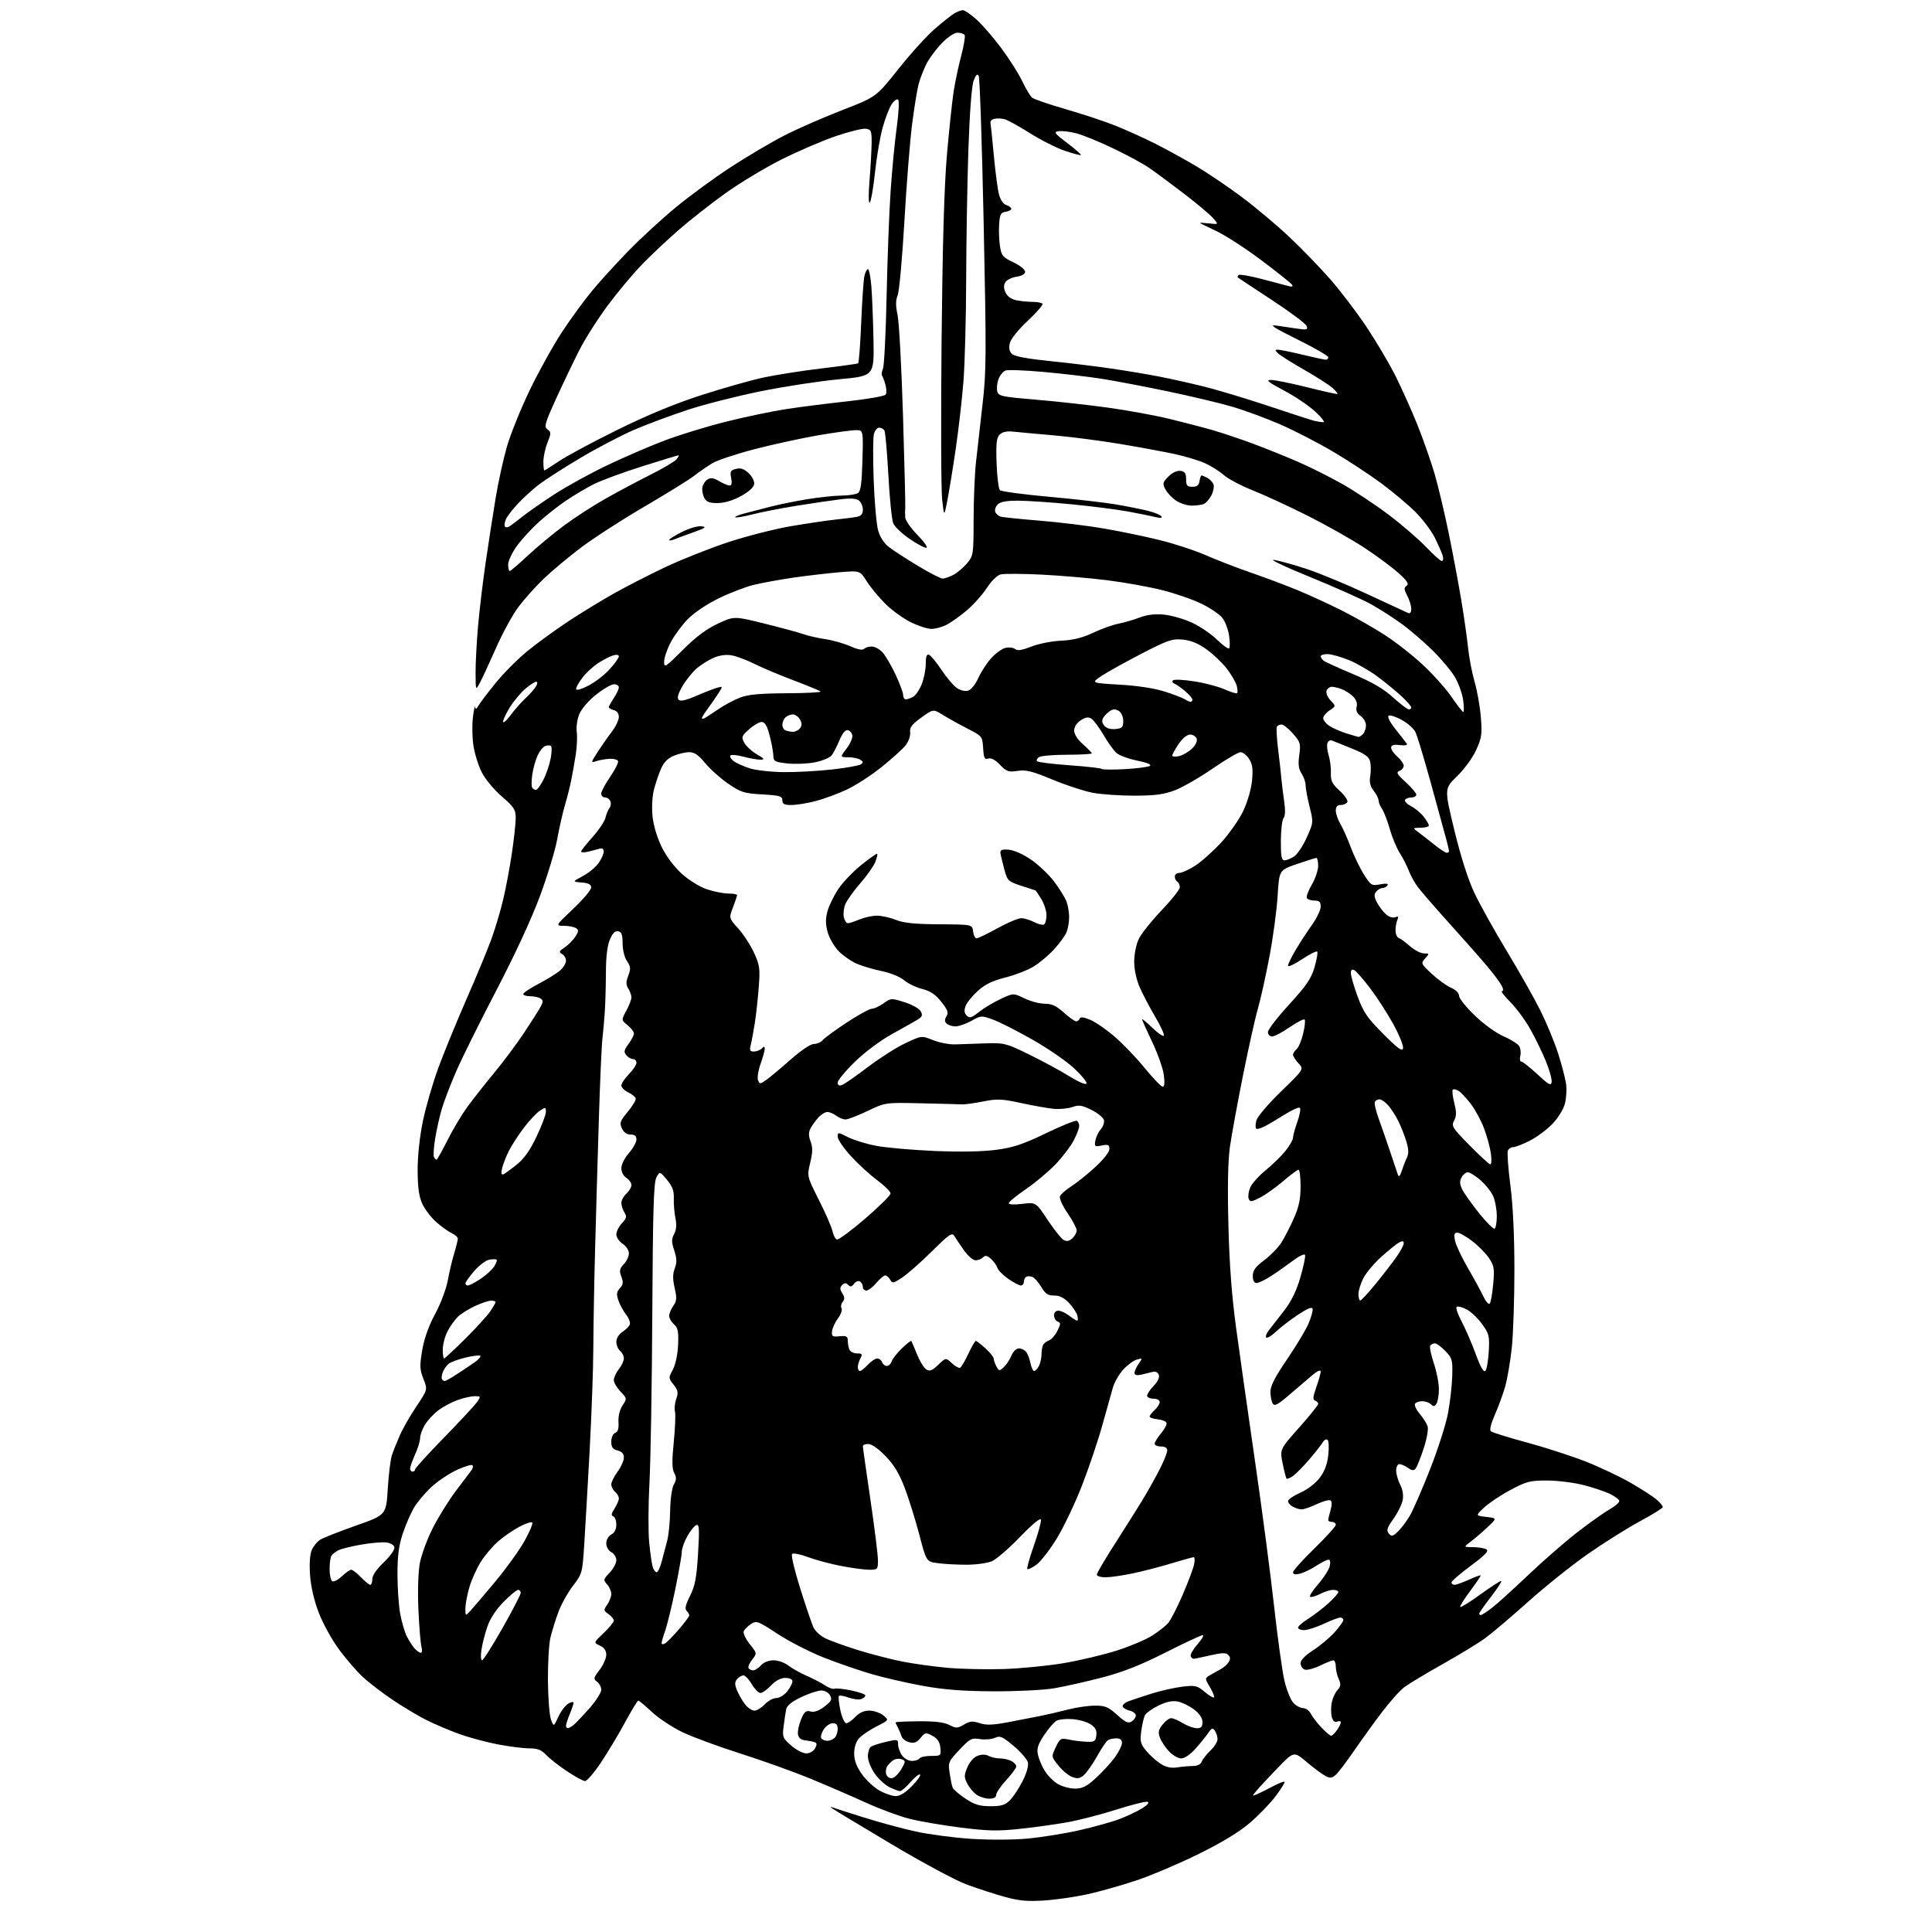 <?xml version="1.0" encoding="UTF-8" standalone="no"?>
<svg 
  version="1.1" 
  xmlns="http://www.w3.org/2000/svg" 
  xmlns:xlink="http://www.w3.org/1999/xlink" 
  xmlns:svg="http://www.w3.org/2000/svg"
  xmlns:rdf="http://www.w3.org/1999/02/22-rdf-syntax-ns#"
  xmlns:cc="http://creativecommons.org/ns#"
  xmlns:dc="http://purl.org/dc/elements/1.1/"
  viewBox="0 0 768 768"
  width="768"
  height="768"
>
<style>svg {background-color: white; }</style>"
<path stroke="none" fill="black" fill-rule="evenodd" d="M414.85,755.49C408.35,755.90 404.90,755.57 399.27,754.00C395.29,752.90 388.54,750.70 384.27,749.13C380.00,747.56 366.60,740.37 354.50,733.16C342.40,725.95 331.82,719.57 331.00,718.99C330.18,718.40 329.95,718.11 330.50,718.33C331.05,718.55 336.69,720.36 343.03,722.36C349.38,724.36 358.83,726.93 364.03,728.06C369.24,729.20 379.12,730.51 386.00,730.96C393.15,731.43 402.78,731.39 408.50,730.86C414.00,730.35 423.23,728.87 429.00,727.56C434.77,726.26 441.98,724.25 445.00,723.10C448.02,721.96 452.07,720.04 454.00,718.85C456.11,717.55 456.98,716.52 456.20,716.24C455.48,716.00 449.85,717.40 443.70,719.37C437.54,721.33 428.68,723.61 424.00,724.43C419.32,725.26 410.83,726.43 405.13,727.03C396.54,727.94 392.49,727.84 381.63,726.46C374.41,725.54 365.29,723.96 361.36,722.96C357.44,721.96 349.79,719.12 344.36,716.65C338.94,714.18 329.10,709.92 322.50,707.19C315.90,704.45 303.30,699.92 294.50,697.12C285.70,694.32 275.24,690.47 271.25,688.55C267.26,686.64 261.81,683.03 259.14,680.54C256.48,678.04 254.04,676.00 253.73,676.00C253.42,676.00 251.03,679.94 248.42,684.75C245.81,689.56 241.48,696.76 238.80,700.75C236.13,704.74 233.33,708.00 232.58,708.00C231.84,708.00 228.59,706.24 225.36,704.08C222.14,701.93 218.41,699.00 217.08,697.58C215.21,695.60 213.68,695.00 210.44,695.00C208.12,695.00 202.53,694.30 198.01,693.44C193.50,692.59 186.58,690.73 182.65,689.32C178.72,687.91 172.80,685.39 169.50,683.74C166.20,682.08 160.14,678.46 156.04,675.69C151.94,672.92 146.65,668.88 144.29,666.70C141.93,664.53 137.70,659.64 134.88,655.84C132.06,652.04 128.42,645.49 126.79,641.28C124.93,636.49 123.61,630.91 123.27,626.36C122.93,621.83 123.16,618.03 123.89,616.27C124.53,614.72 126.06,612.82 127.28,612.06C128.50,611.30 134.90,608.77 141.50,606.45C153.50,602.22 153.50,602.22 154.14,591.86C154.49,586.16 155.23,580.15 155.78,578.50C156.33,576.85 157.74,573.31 158.91,570.63C160.07,567.96 163.05,562.76 165.51,559.09C170.00,552.40 170.00,552.40 168.31,548.11C166.84,544.35 166.78,542.92 167.85,536.68C168.64,532.04 170.44,527.00 172.99,522.28C175.15,518.28 177.40,512.33 177.99,509.04C178.59,505.75 179.73,500.91 180.53,498.28C181.33,495.65 181.98,493.01 181.99,492.41C182.00,491.81 180.93,490.83 179.62,490.24C178.32,489.64 175.55,487.66 173.47,485.84C171.39,484.01 168.87,480.71 167.86,478.51C166.53,475.57 166.04,472.02 166.02,465.19C166.01,459.55 166.83,451.87 168.10,445.69C169.26,440.09 172.02,430.55 174.24,424.51C176.46,418.46 181.53,406.08 185.51,397.01C189.49,387.93 193.97,377.12 195.45,373.00C196.93,368.88 199.00,361.90 200.04,357.50C201.09,353.10 202.63,344.89 203.47,339.26C204.31,333.62 205.00,327.30 205.00,325.20C205.00,321.81 204.38,320.84 199.48,316.61C196.44,313.99 192.86,309.69 191.52,307.04C190.18,304.39 188.68,299.59 188.19,296.36C187.70,293.14 187.62,288.02 188.01,285.00C188.40,281.98 188.80,280.18 188.89,281.00C189.02,282.12 189.35,281.99 190.20,280.50C190.82,279.40 193.92,275.32 197.08,271.43C200.24,267.55 205.90,261.86 209.66,258.80C213.42,255.74 220.55,250.55 225.50,247.26C230.45,243.98 238.69,238.93 243.81,236.04C248.93,233.16 258.30,228.36 264.63,225.37C270.97,222.39 282.08,217.98 289.32,215.57C296.57,213.17 307.90,210.28 314.50,209.15C321.10,208.03 329.20,206.83 332.50,206.50C335.80,206.17 339.51,205.68 340.75,205.43C342.32,205.10 343.00,204.24 343.00,202.60C343.00,201.31 342.33,199.69 341.51,199.01C340.47,198.14 338.27,197.98 334.26,198.46C331.09,198.84 323.28,199.98 316.89,201.01C310.51,202.03 302.47,203.60 299.03,204.49C295.59,205.38 292.56,205.89 292.29,205.62C292.02,205.35 293.76,204.64 296.15,204.04C298.54,203.44 303.07,202.27 306.22,201.43C309.37,200.60 315.89,199.27 320.72,198.47C325.55,197.68 331.75,197.02 334.50,197.00C337.25,196.98 340.18,196.54 341.00,196.02C342.16,195.29 342.57,192.39 342.83,183.04C343.17,171.00 343.17,171.00 340.18,171.00C338.54,171.00 331.87,171.91 325.35,173.02C318.83,174.14 307.50,176.60 300.16,178.50C292.82,180.40 285.17,182.94 283.16,184.15C281.15,185.37 277.86,187.63 275.86,189.18C273.86,190.73 264.86,196.30 255.86,201.57C246.86,206.83 235.45,214.23 230.50,218.01C225.55,221.79 218.99,227.30 215.93,230.25C212.86,233.21 208.45,238.13 206.13,241.21C203.81,244.28 199.76,251.68 197.14,257.65C194.51,263.62 191.62,269.85 190.72,271.50C189.08,274.50 189.08,274.50 189.05,267.50C189.03,263.65 189.47,255.32 190.02,249.00C190.57,242.68 191.94,231.20 193.07,223.50C194.20,215.80 195.97,204.32 197.02,198.00C198.06,191.68 200.09,182.45 201.52,177.50C202.96,172.55 207.00,162.52 210.52,155.21C214.03,147.90 219.79,137.51 223.31,132.13C226.84,126.75 232.32,119.24 235.50,115.43C238.67,111.62 245.15,104.52 249.89,99.66C254.62,94.80 263.00,87.09 268.50,82.54C274.00,77.98 283.90,70.73 290.50,66.43C297.10,62.12 306.74,56.44 311.92,53.79C317.10,51.15 327.40,46.64 334.82,43.77C348.30,38.54 348.30,38.54 357.05,27.52C361.86,21.46 368.39,14.25 371.57,11.50C374.74,8.75 378.27,5.95 379.42,5.29C380.56,4.62 382.06,4.05 382.75,4.04C383.43,4.02 385.87,5.69 388.17,7.75C390.47,9.81 394.93,14.97 398.08,19.22C401.24,23.46 404.97,29.35 406.37,32.31C407.76,35.26 409.52,38.19 410.27,38.81C411.02,39.43 417.00,41.49 423.57,43.38C430.13,45.27 438.99,48.20 443.26,49.90C447.52,51.60 454.58,54.78 458.93,56.96C463.28,59.15 470.66,63.20 475.33,65.95C479.99,68.71 488.24,74.28 493.66,78.34C499.07,82.39 507.52,89.48 512.43,94.10C517.34,98.72 524.69,106.32 528.78,110.99C532.86,115.65 539.34,124.16 543.17,129.89C547.00,135.62 552.19,144.40 554.71,149.40C557.22,154.41 561.17,163.22 563.49,169.00C565.81,174.78 568.88,183.55 570.32,188.50C571.75,193.45 574.26,204.03 575.90,212.00C577.53,219.97 579.77,231.90 580.87,238.50C581.97,245.10 583.19,253.65 583.58,257.50C583.97,261.35 585.13,267.43 586.17,271.00C587.21,274.57 588.33,280.92 588.66,285.11C589.21,291.87 588.99,293.33 586.77,298.20C585.37,301.25 582.02,305.85 579.19,308.59C574.13,313.50 574.13,313.50 578.11,329.96C580.63,340.35 583.54,349.49 586.00,354.75C588.15,359.33 593.94,369.75 598.87,377.90C603.80,386.04 609.83,396.71 612.28,401.60C614.72,406.50 617.87,414.10 619.29,418.50C620.71,422.90 622.15,428.36 622.50,430.64C622.85,432.91 622.65,436.58 622.06,438.78C621.45,441.05 619.28,444.53 617.03,446.85C614.85,449.10 610.82,452.07 608.07,453.47C605.32,454.86 602.36,456.00 601.50,456.00C600.64,456.00 599.69,456.66 599.38,457.46C599.07,458.26 599.53,464.47 600.41,471.25C601.43,479.14 602.00,491.24 602.00,504.83C602.00,516.52 601.53,530.45 600.96,535.79C600.38,541.13 599.22,547.98 598.38,551.00C597.53,554.02 595.68,559.11 594.26,562.29C592.75,565.70 592.06,568.44 592.59,568.93C593.09,569.39 599.45,571.38 606.73,573.35C614.00,575.31 624.58,578.73 630.23,580.94C635.88,583.16 644.10,587.05 648.50,589.61C652.90,592.16 657.51,595.17 658.75,596.30C659.99,597.43 661.00,598.68 661.00,599.09C661.00,599.49 656.84,602.08 651.75,604.82C646.66,607.57 637.33,613.44 631.00,617.87C624.67,622.31 614.08,630.79 607.44,636.74C600.81,642.68 593.16,649.17 590.44,651.15C587.73,653.13 580.10,657.79 573.50,661.50C566.90,665.21 560.04,669.33 558.26,670.66C556.49,671.99 552.41,676.55 549.21,680.79C546.00,685.03 541.02,691.94 538.14,696.14C535.26,700.34 532.06,704.54 531.04,705.47C529.48,706.88 528.77,706.96 526.83,705.94C525.55,705.27 522.21,702.79 519.41,700.43C514.32,696.12 514.32,696.12 507.87,702.81C504.32,706.49 500.57,710.53 499.52,711.79C497.65,714.04 497.65,714.06 499.56,713.28C500.63,712.84 503.46,711.44 505.85,710.17C508.24,708.90 510.39,708.05 510.63,708.29C510.86,708.53 509.29,711.07 507.13,713.95C504.98,716.82 500.35,721.62 496.85,724.61C492.67,728.20 485.72,732.43 476.50,736.98C468.80,740.78 457.65,745.52 451.72,747.50C445.80,749.48 436.96,751.97 432.08,753.04C427.20,754.10 419.45,755.21 414.85,755.49zM393.72,718.00C398.04,718.00 399.56,717.54 401.46,715.63C402.77,714.32 405.03,710.89 406.50,708.01C408.11,704.83 408.94,701.89 408.60,700.56C408.30,699.35 405.75,696.42 402.95,694.05C398.47,690.28 397.55,689.88 395.49,690.82C394.19,691.41 391.52,691.63 389.54,691.31C386.24,690.78 385.59,691.12 381.39,695.56C377.02,700.19 376.86,700.57 377.50,704.82C377.86,707.26 378.39,709.86 378.68,710.60C378.96,711.33 381.25,713.30 383.77,714.97C387.44,717.40 389.41,718.00 393.72,718.00zM393.22,715.00C391.69,715.00 389.44,714.30 388.22,713.44C386.99,712.58 385.32,710.59 384.51,709.02C383.20,706.49 383.21,705.75 384.54,702.55C385.43,700.42 387.10,698.53 388.59,697.96C390.25,697.34 391.78,697.35 393.00,698.00C394.03,698.55 396.05,699.00 397.50,699.00C398.95,699.00 401.00,699.47 402.07,700.04C403.13,700.60 404.00,701.57 404.00,702.17C404.00,702.78 402.20,705.23 400.00,707.62C397.80,710.00 396.00,712.64 396.00,713.48C396.00,714.48 395.04,715.00 393.22,715.00zM356.05,713.98C357.71,713.99 359.94,712.62 362.48,710.02C364.62,707.83 366.09,705.76 365.75,705.41C365.40,705.07 363.70,706.41 361.96,708.39C360.22,710.38 358.34,712.00 357.80,712.00C357.25,712.00 355.38,711.32 353.65,710.48C351.92,709.64 349.26,707.21 347.75,705.07C346.21,702.89 345.00,699.85 345.00,698.15C345.00,696.48 345.56,694.75 346.25,694.31C346.94,693.86 349.64,693.00 352.25,692.39C356.78,691.34 357.00,691.39 357.00,693.42C357.00,694.59 357.70,696.56 358.56,697.78C359.43,699.02 361.17,700.00 362.50,700.00C363.81,700.00 365.16,699.55 365.50,699.00C365.84,698.45 367.92,698.00 370.12,698.00C374.03,698.00 374.12,697.92 373.81,694.78C373.59,692.46 372.71,691.13 370.69,690.03C368.03,688.58 367.77,688.63 365.94,690.86C364.46,692.66 363.40,693.07 361.46,692.58C360.06,692.23 358.68,691.17 358.38,690.22C358.09,689.27 357.44,687.72 356.93,686.76C356.42,685.81 356.00,684.87 356.00,684.67C356.00,684.47 360.14,684.28 365.21,684.24C371.64,684.19 375.31,684.62 377.38,685.70C380.07,687.09 380.60,687.07 383.19,685.54C385.54,684.16 386.64,684.06 389.43,684.98C392.05,685.84 394.61,685.76 400.66,684.62C404.97,683.81 410.75,682.69 413.50,682.13C416.25,681.58 421.20,680.43 424.50,679.58C427.80,678.73 432.64,678.02 435.25,678.02C439.33,678.00 440.57,678.52 444.08,681.69C447.34,684.64 448.50,685.17 449.83,684.33C450.75,683.75 451.50,682.68 451.50,681.94C451.50,681.20 450.41,680.33 449.07,680.02C447.74,679.70 446.49,678.96 446.29,678.36C446.09,677.76 447.18,676.81 448.71,676.24C450.25,675.67 454.43,674.29 458.00,673.17C461.57,672.05 467.00,670.83 470.06,670.47C475.15,669.87 475.91,670.05 478.86,672.53C480.63,674.03 482.31,675.02 482.58,674.75C482.86,674.48 482.14,672.65 480.98,670.69C478.88,667.13 478.88,667.13 481.19,665.79C482.46,665.06 484.37,663.99 485.43,663.41C486.50,662.84 487.84,661.62 488.41,660.71C489.16,659.53 489.11,658.71 488.26,657.86C487.33,656.93 485.77,656.96 481.28,657.99C478.10,658.71 475.11,659.35 474.62,659.40C474.14,659.46 473.56,658.98 473.32,658.34C473.09,657.71 474.32,655.57 476.05,653.59C477.79,651.62 478.70,650.00 478.08,650.00C477.46,650.00 470.78,653.12 463.23,656.94C453.24,661.98 446.37,664.69 438.00,666.86C431.68,668.51 423.12,670.43 419.00,671.13C414.86,671.83 404.12,672.36 395.00,672.32C382.92,672.27 375.42,671.70 367.00,670.18C360.68,669.03 351.45,666.92 346.50,665.48C341.55,664.04 333.00,661.09 327.50,658.92C322.00,656.76 313.75,652.53 309.16,649.53C301.24,644.33 300.71,644.14 298.50,645.59C297.22,646.43 295.93,647.74 295.64,648.49C295.35,649.25 296.43,651.52 298.04,653.55C300.96,657.23 300.96,657.23 299.00,659.73C297.91,661.11 297.27,662.63 297.57,663.12C297.87,663.60 298.70,664.00 299.40,664.00C300.11,664.00 301.50,663.10 302.50,662.00C303.59,660.79 305.58,660.00 307.52,660.00C309.29,660.00 311.89,660.92 313.32,662.04C314.74,663.15 318.06,665.02 320.70,666.17C323.34,667.33 326.62,669.05 328.00,669.99C329.38,670.94 331.05,671.52 331.73,671.28C332.40,671.04 335.44,671.36 338.48,672.00C341.51,672.63 344.00,673.51 344.00,673.96C344.00,674.42 343.27,675.07 342.37,675.41C341.48,675.75 339.24,675.49 337.40,674.83C335.56,674.16 333.80,673.86 333.50,674.16C333.20,674.46 333.46,677.02 334.06,679.85C334.67,682.70 335.72,685.00 336.41,685.00C337.09,685.00 338.71,683.88 340.00,682.50C341.56,680.84 343.43,680.00 345.56,680.00C347.33,680.00 349.82,680.84 351.10,681.88C353.42,683.76 353.42,683.76 348.46,686.27C345.73,687.65 342.61,689.77 341.52,690.97C340.27,692.36 339.55,694.58 339.55,697.03C339.55,699.71 340.47,702.20 342.56,705.19C344.22,707.55 347.36,710.49 349.54,711.73C351.72,712.96 354.65,713.97 356.05,713.98zM427.27,711.00C430.32,711.00 431.94,710.18 435.68,706.75C438.23,704.41 441.59,700.74 443.16,698.60C444.72,696.45 446.00,693.87 446.00,692.85C446.00,691.59 445.28,691.00 443.75,691.02C442.51,691.02 441.00,691.36 440.39,691.77C439.77,692.17 437.85,695.02 436.12,698.11C434.39,701.20 432.06,704.54 430.95,705.54C429.38,706.96 428.36,707.16 426.32,706.43C424.88,705.92 422.40,703.88 420.80,701.90C417.89,698.30 417.89,698.30 419.68,694.55C421.37,691.00 421.64,690.85 424.98,691.53C426.92,691.93 430.07,692.31 432.00,692.38C435.09,692.49 435.54,692.19 435.81,689.81C436.04,687.82 435.45,686.68 433.53,685.43C432.10,684.49 428.88,683.57 426.36,683.38C423.85,683.19 420.99,683.47 420.01,684.00C419.02,684.52 416.81,687.09 415.08,689.70C412.60,693.43 412.07,695.08 412.58,697.47C412.93,699.14 414.13,702.01 415.25,703.85C416.37,705.70 418.69,708.06 420.40,709.10C422.10,710.14 425.20,710.99 427.27,711.00zM354.69,706.82C355.63,706.64 357.24,705.03 358.29,703.25C360.06,700.21 360.07,699.96 358.45,699.34C357.50,698.98 356.03,699.12 355.18,699.66C354.33,700.19 353.19,701.33 352.66,702.18C352.12,703.03 351.98,704.50 352.34,705.44C352.70,706.38 353.76,707.00 354.69,706.82zM468.00,702.56C469.93,702.26 472.75,702.02 474.28,702.01C476.01,702.00 477.31,701.34 477.72,700.25C478.08,699.29 479.64,697.31 481.19,695.85C482.73,694.39 483.99,692.37 483.98,691.35C483.98,690.33 483.51,688.83 482.94,688.00C482.07,686.73 481.65,686.88 480.21,688.99C479.27,690.36 476.99,693.17 475.13,695.24C473.18,697.42 470.85,699.00 469.57,699.00C468.36,699.00 466.19,697.76 464.75,696.25C463.31,694.74 461.67,692.29 461.11,690.82C460.29,688.64 460.48,687.66 462.12,685.57C463.24,684.16 464.78,683.00 465.55,683.00C466.32,683.00 468.43,683.90 470.23,685.00C472.03,686.09 474.51,686.99 475.75,687.00C477.47,687.00 478.00,686.43 478.00,684.55C478.00,682.95 476.84,681.22 474.67,679.56C472.83,678.16 469.93,676.74 468.22,676.39C466.04,675.96 463.73,676.44 460.54,677.98C458.02,679.20 455.59,680.94 455.12,681.85C454.66,682.76 454.00,685.62 453.66,688.20C453.13,692.33 453.38,693.30 455.73,696.09C457.21,697.85 459.78,700.14 461.46,701.19C463.58,702.52 465.56,702.93 468.00,702.56zM320.50,697.00C321.91,697.00 323.38,696.16 324.01,694.99C324.82,693.46 324.77,692.86 323.79,692.53C323.08,692.29 321.38,691.96 320.00,691.80C318.33,691.60 317.40,690.79 317.19,689.35C317.03,688.17 317.59,685.53 318.44,683.49C319.73,680.40 320.38,679.86 322.21,680.34C323.68,680.73 325.51,680.09 327.71,678.41C330.48,676.30 330.84,675.57 329.97,673.94C329.38,672.83 327.88,672.00 326.49,672.00C325.15,672.00 321.56,673.18 318.52,674.62C314.85,676.36 312.83,677.96 312.54,679.37C312.30,680.54 311.84,683.57 311.51,686.11C310.95,690.46 311.12,690.90 314.49,693.86C316.46,695.59 319.16,697.00 320.50,697.00zM328.86,692.00C329.82,692.00 331.14,691.46 331.80,690.80C332.46,690.14 333.00,688.57 333.00,687.30C333.00,685.68 332.42,685.00 331.02,685.00C329.94,685.00 328.32,686.11 327.44,687.46C326.55,688.81 326.12,690.38 326.47,690.96C326.83,691.53 327.90,692.00 328.86,692.00zM529.14,690.00C529.55,690.00 530.59,689.00 531.44,687.78C532.30,686.56 533.00,685.16 533.00,684.67C533.00,684.18 532.33,684.04 531.51,684.36C530.51,684.74 529.82,684.11 529.39,682.43C529.05,681.05 529.05,678.51 529.39,676.78C529.74,675.05 530.76,672.81 531.67,671.81C533.02,670.32 533.11,669.53 532.16,667.45C531.52,666.05 531.00,663.80 531.00,662.45C531.00,661.10 530.56,660.00 530.03,660.00C529.49,660.00 527.06,660.97 524.63,662.15C522.20,663.33 519.49,664.02 518.61,663.68C517.72,663.34 517.00,662.20 517.00,661.14C517.00,659.92 518.83,658.04 521.95,656.03C524.67,654.29 528.49,651.09 530.45,648.93C532.40,646.76 534.00,644.55 534.00,644.00C534.00,643.45 533.44,643.00 532.75,643.01C532.06,643.02 529.09,644.14 526.15,645.51C523.21,646.88 519.72,648.00 518.40,648.00C517.08,648.00 516.00,647.56 516.00,647.01C516.00,646.47 517.82,644.88 520.04,643.48C522.26,642.08 525.86,639.32 528.04,637.35C530.22,635.38 532.00,633.37 532.00,632.88C532.00,632.40 531.08,632.00 529.95,632.00C528.82,632.00 526.54,632.70 524.88,633.56C523.22,634.42 521.41,634.97 520.86,634.79C520.30,634.60 521.66,632.40 523.87,629.89C526.07,627.38 528.18,624.13 528.55,622.67C528.98,620.96 528.81,620.00 528.09,620.00C527.47,620.00 525.28,621.10 523.23,622.44C521.18,623.78 518.26,625.18 516.75,625.55C514.90,626.00 514.00,625.82 514.00,625.01C514.00,624.35 517.83,620.08 522.50,615.53C527.17,610.98 531.00,606.75 531.00,606.13C531.00,605.51 530.33,605.00 529.50,605.00C528.67,605.00 528.00,604.66 528.00,604.24C528.00,603.83 528.42,602.03 528.93,600.26C529.51,598.21 529.50,596.81 528.88,596.43C528.34,596.09 525.91,596.76 523.46,597.91C521.02,599.06 518.31,600.00 517.45,600.00C516.58,600.00 515.00,599.53 513.93,598.96C512.87,598.40 512.01,597.38 512.02,596.71C512.04,596.05 514.22,594.55 516.87,593.38C519.68,592.15 522.89,589.70 524.56,587.51C526.56,584.88 527.60,582.13 528.02,578.32C528.35,575.29 528.20,572.62 527.68,572.30C527.16,571.98 526.34,572.43 525.86,573.29C525.37,574.16 522.99,577.19 520.56,580.04C518.13,582.88 515.18,585.88 514.01,586.71C512.83,587.53 511.67,588.01 511.44,587.77C511.20,587.53 510.49,584.81 509.87,581.73C508.75,576.12 508.75,576.12 516.37,567.55C520.57,562.83 524.00,558.57 524.00,558.07C524.00,557.57 523.44,556.98 522.75,556.75C521.79,556.43 521.91,555.19 523.25,551.41C524.22,548.71 525.01,545.90 525.00,545.18C525.00,544.38 523.68,544.97 521.64,546.68C519.79,548.23 515.71,551.72 512.56,554.44C507.98,558.39 506.67,559.09 505.94,557.94C505.44,557.15 505.02,555.05 505.02,553.28C505.00,550.94 506.80,547.42 511.59,540.41C515.21,535.11 519.05,528.71 520.13,526.21C521.20,523.70 521.95,521.05 521.79,520.31C521.59,519.38 519.82,520.08 516.00,522.61C512.98,524.62 509.04,527.64 507.26,529.31C505.49,530.99 503.72,532.05 503.33,531.67C502.95,531.28 503.50,529.89 504.57,528.58C505.63,527.26 508.34,523.78 510.59,520.84C513.37,517.22 515.41,513.00 516.92,507.75C518.16,503.48 519.00,499.50 518.80,498.89C518.59,498.27 516.49,499.25 513.96,501.14C511.51,502.99 507.60,505.74 505.27,507.25C502.95,508.76 500.36,510.00 499.52,510.00C498.52,510.00 498.00,509.04 498.00,507.19C498.00,505.02 499.03,503.60 502.48,501.01C504.94,499.17 508.00,496.05 509.28,494.08C510.55,492.11 512.81,487.74 514.30,484.37C516.35,479.73 517.00,476.65 517.00,471.62C517.00,467.98 516.64,465.00 516.19,465.00C515.74,465.00 512.98,467.05 510.05,469.55C507.11,472.06 502.97,475.00 500.84,476.08C497.43,477.82 496.89,477.87 496.37,476.51C496.04,475.66 496.31,473.68 496.96,472.10C497.61,470.52 500.39,467.41 503.14,465.18C505.88,462.94 509.45,459.45 511.06,457.42C512.68,455.39 514.00,453.06 514.00,452.25C514.00,451.43 514.77,448.59 515.72,445.93C516.66,443.28 517.12,440.78 516.73,440.39C516.34,440.01 513.65,441.18 510.76,443.00C507.87,444.83 504.23,446.97 502.69,447.76C501.14,448.56 499.62,448.96 499.32,448.65C499.01,448.34 499.06,446.89 499.43,445.42C499.81,443.91 504.09,438.87 509.23,433.88C518.36,425.02 518.36,425.02 516.18,422.69C514.98,421.42 514.00,419.89 514.00,419.31C514.00,418.72 514.64,417.72 515.41,417.07C516.19,416.43 517.36,413.65 518.02,410.90C518.69,408.14 518.95,405.62 518.61,405.28C518.28,404.94 515.60,406.32 512.68,408.33C509.75,410.35 506.60,412.00 505.68,412.00C504.74,412.00 504.01,411.23 504.02,410.25C504.03,409.29 507.84,404.35 512.49,399.27C519.40,391.71 521.23,389.02 522.56,384.44C523.45,381.37 523.93,378.59 523.61,378.27C523.29,377.96 520.55,379.34 517.52,381.36C514.48,383.37 512.00,384.51 512.00,383.88C512.00,383.26 513.37,380.44 515.04,377.62C516.70,374.80 519.63,370.31 521.54,367.64C523.44,364.97 525.00,361.71 525.00,360.39C525.00,358.52 524.47,358.00 522.56,358.00C521.22,358.00 519.84,357.56 519.51,357.01C519.17,356.47 520.05,354.07 521.45,351.68C522.85,349.28 524.00,345.90 524.00,344.16C524.00,342.42 523.66,341.02 523.25,341.04C522.84,341.07 519.35,342.16 515.50,343.48C508.50,345.88 508.50,345.88 507.87,356.19C507.53,361.86 506.05,372.80 504.58,380.50C503.12,388.20 501.06,397.43 500.02,401.00C498.97,404.57 496.32,416.50 494.11,427.50C491.91,438.50 489.57,451.27 488.92,455.87C488.13,461.46 487.92,471.78 488.31,486.87C488.70,502.62 489.64,515.12 491.39,528.00C492.77,538.17 496.16,562.02 498.91,581.00C501.67,599.98 505.07,625.85 506.47,638.50C507.88,651.15 509.73,664.49 510.59,668.15C511.46,671.81 513.05,675.75 514.12,676.90C515.20,678.06 516.94,679.00 518.00,679.00C519.06,679.00 520.45,680.01 521.08,681.25C521.72,682.49 523.62,684.96 525.32,686.75C527.01,688.54 528.73,690.00 529.14,690.00zM225.75,686.97C226.16,686.95 227.18,686.39 228.00,685.72C228.82,685.05 231.64,682.09 234.25,679.14C236.86,676.19 239.00,672.87 239.00,671.75C239.00,670.63 238.25,669.17 237.34,668.51C235.82,667.40 235.91,666.98 238.34,663.80C239.80,661.88 241.00,659.19 241.00,657.82C241.00,656.11 240.19,654.95 238.46,654.16C235.91,653.00 235.91,653.00 239.96,649.16C242.18,647.04 244.00,644.82 244.00,644.21C244.00,643.61 243.05,642.45 241.89,641.63C239.91,640.25 239.88,640.02 241.39,637.86C242.27,636.59 243.00,634.68 243.00,633.61C243.00,632.53 242.25,630.83 241.33,629.81C239.76,628.07 239.81,627.80 242.33,625.18C243.80,623.64 245.00,621.42 245.00,620.23C245.00,619.04 244.10,617.59 243.00,617.00C241.84,616.38 241.00,614.91 241.00,613.50C241.00,612.09 241.84,610.62 243.00,610.00C244.29,609.31 245.00,607.91 245.00,606.05C245.00,604.46 244.45,602.98 243.77,602.76C242.87,602.46 243.00,601.65 244.27,599.71C245.22,598.26 246.00,596.43 246.00,595.66C246.00,594.88 245.32,593.68 244.50,593.00C243.68,592.32 243.00,591.00 243.00,590.07C243.00,589.15 244.12,586.86 245.50,585.00C246.88,583.14 248.00,580.62 248.00,579.41C248.00,577.90 247.22,577.02 245.50,576.59C243.56,576.10 243.00,575.32 243.00,573.09C243.00,571.42 243.65,569.97 244.54,569.62C245.61,569.21 246.02,567.88 245.86,565.26C245.72,562.96 246.35,560.39 247.46,558.70C249.27,555.93 249.27,555.89 246.64,553.15C245.19,551.63 244.00,549.59 244.00,548.60C244.00,547.62 244.90,545.67 246.00,544.27C247.10,542.87 248.00,540.95 248.00,539.99C248.00,539.03 247.32,537.68 246.50,537.00C245.68,536.32 245.00,534.70 245.00,533.40C245.00,532.01 245.99,530.40 247.42,529.46C248.74,528.59 250.07,527.26 250.36,526.50C250.65,525.75 250.00,524.00 248.91,522.61C247.82,521.23 246.44,518.70 245.85,517.00C244.97,514.48 245.08,513.57 246.41,512.09C247.73,510.64 247.85,509.73 247.00,507.49C246.11,505.15 246.27,504.35 247.97,502.53C249.09,501.34 250.00,499.40 250.00,498.21C250.00,497.01 248.89,495.32 247.50,494.41C246.12,493.51 245.00,491.84 245.00,490.70C245.00,489.56 246.00,487.57 247.21,486.27C249.07,484.29 249.23,483.60 248.21,481.97C247.55,480.90 247.00,479.19 247.00,478.17C247.00,477.15 247.90,475.50 249.00,474.50C250.10,473.50 251.00,471.97 251.00,471.09C251.00,470.20 250.10,468.92 249.00,468.23C247.83,467.50 247.00,465.90 247.00,464.37C247.00,462.90 248.31,460.28 250.00,458.35C251.65,456.47 253.00,454.05 253.00,452.97C253.00,451.57 252.32,451.00 250.66,451.00C249.15,451.00 247.93,450.13 247.20,448.54C246.22,446.38 246.50,445.59 249.58,441.91C251.50,439.60 252.91,437.22 252.71,436.61C252.51,436.00 251.15,434.91 249.68,434.20C248.20,433.48 247.00,432.26 247.00,431.48C247.00,430.70 248.35,428.69 250.00,427.00C251.65,425.31 253.00,423.27 253.00,422.47C253.00,421.66 252.38,421.00 251.62,421.00C250.86,421.00 249.67,420.31 248.97,419.46C247.90,418.18 248.05,417.42 249.84,415.00C251.03,413.39 252.00,411.52 252.00,410.83C252.00,410.14 250.86,408.66 249.48,407.54C246.95,405.50 246.95,405.50 248.98,401.75C250.09,399.69 251.00,397.32 251.00,396.49C251.00,395.66 250.45,394.09 249.77,393.01C248.81,391.46 248.80,390.36 249.76,387.83C250.79,385.09 250.71,384.23 249.24,382.05C248.23,380.57 247.50,377.63 247.50,375.03C247.50,371.55 247.11,370.47 245.73,370.20C244.48,369.95 243.51,370.93 242.42,373.54C241.41,375.95 240.87,380.43 240.86,386.37C240.85,391.39 240.66,398.43 240.43,402.00C240.20,405.57 239.76,410.52 239.46,413.00C239.15,415.48 238.52,429.88 238.05,445.00C237.58,460.12 236.91,483.33 236.56,496.57C236.20,509.81 235.89,527.36 235.86,535.57C235.84,543.78 235.16,562.42 234.37,577.00C233.57,591.58 232.60,608.45 232.21,614.50C231.52,625.20 231.40,625.63 227.79,630.35C225.74,633.01 223.15,637.66 222.02,640.66C220.90,643.67 219.47,648.24 218.84,650.82C218.21,653.39 217.75,661.16 217.81,668.09C217.87,675.01 218.42,681.97 219.02,683.56C220.12,686.45 220.12,686.45 221.94,682.47C222.93,680.29 224.71,677.93 225.88,677.24C227.04,676.55 228.00,676.38 228.00,676.87C228.00,677.36 227.32,679.37 226.50,681.35C225.68,683.32 225.00,685.40 225.00,685.97C225.00,686.54 225.34,686.99 225.75,686.97zM299.90,680.00C300.86,680.00 302.71,678.88 304.00,677.50C305.29,676.12 307.36,675.00 308.60,675.00C309.84,675.00 311.78,673.82 312.93,672.37C314.07,670.92 315.00,669.12 315.00,668.37C315.00,667.54 313.90,667.00 312.19,667.00C310.37,667.00 308.36,668.06 306.50,670.00C304.92,671.65 303.02,673.00 302.28,673.00C301.54,673.00 300.00,671.42 298.87,669.50C297.73,667.58 296.23,666.00 295.52,666.00C294.82,666.00 293.69,666.67 293.00,667.50C292.01,668.70 292.01,669.61 293.02,672.04C293.71,673.71 295.15,676.19 296.21,677.54C297.27,678.89 298.93,680.00 299.90,680.00zM399.00,663.47C405.88,663.25 416.72,662.17 423.11,661.08C429.50,659.98 438.95,657.73 444.11,656.07C449.28,654.42 455.53,651.77 458.00,650.18C460.48,648.60 463.32,646.37 464.32,645.24C465.33,644.11 467.94,639.03 470.13,633.95C472.32,628.88 474.36,623.44 474.68,621.86C474.99,620.29 474.92,619.00 474.52,619.00C474.12,619.00 470.12,620.11 465.64,621.47C461.17,622.83 454.21,624.63 450.18,625.47C446.16,626.31 441.32,627.00 439.43,627.00C437.55,627.00 436.00,626.52 436.00,625.93C436.00,625.33 439.52,619.37 443.83,612.68C448.14,605.98 453.26,597.80 455.22,594.50C457.17,591.20 459.95,586.15 461.39,583.28C462.82,580.41 464.00,577.38 464.00,576.53C464.00,575.56 463.08,575.00 461.50,575.00C460.12,575.00 459.00,574.50 459.00,573.89C459.00,573.29 460.14,571.43 461.54,569.77C462.94,568.11 463.92,566.24 463.71,565.62C463.51,565.01 461.92,564.36 460.17,564.19C458.43,564.01 457.00,563.52 457.00,563.09C457.00,562.66 457.90,561.50 459.00,560.50C460.10,559.50 461.00,558.08 461.00,557.35C461.00,556.58 459.93,556.00 458.50,556.00C457.12,556.00 456.00,555.46 456.00,554.80C456.00,554.15 457.18,552.37 458.63,550.86C460.27,549.15 461.03,547.51 460.63,546.49C460.27,545.53 459.29,545.06 458.25,545.34C457.29,545.60 455.26,546.09 453.75,546.43C451.85,546.85 451.00,546.64 451.00,545.74C451.00,545.03 451.74,543.40 452.63,542.11C454.22,539.84 454.20,539.80 451.88,540.46C450.57,540.83 448.14,542.64 446.48,544.47C444.83,546.29 442.97,549.53 442.37,551.65C441.76,553.77 439.87,560.53 438.16,566.67C436.45,572.82 432.80,583.62 430.05,590.67C427.30,597.73 422.78,607.19 420.01,611.69C417.24,616.20 413.60,620.86 411.93,622.05C410.25,623.24 408.66,623.99 408.38,623.71C408.10,623.43 409.27,619.25 410.97,614.42C412.68,609.58 413.95,604.96 413.79,604.14C413.61,603.20 410.54,605.71 405.50,610.94C401.10,615.50 396.05,619.86 394.28,620.62C392.51,621.38 387.96,622.00 384.17,622.00C380.38,622.00 375.25,621.72 372.76,621.38C368.24,620.76 368.24,620.76 365.46,610.13C363.93,604.28 361.33,595.94 359.69,591.59C357.52,585.84 355.43,582.37 352.04,578.84C349.25,575.96 346.49,574.00 345.18,574.00C343.98,574.00 343.00,574.39 343.00,574.88C343.00,575.36 344.35,584.92 346.00,596.13C347.65,607.33 349.00,618.19 349.00,620.25C349.00,623.85 348.86,624.00 345.59,624.00C343.71,624.00 338.70,623.34 334.46,622.52C330.21,621.71 324.25,620.12 321.21,618.98C318.18,617.84 315.32,617.28 314.86,617.74C314.40,618.20 315.88,624.40 318.13,631.53C320.38,638.67 322.76,645.62 323.40,647.00C324.04,648.38 326.13,650.28 328.03,651.23C329.94,652.17 335.77,654.28 341.00,655.92C346.23,657.55 354.18,659.60 358.67,660.49C363.16,661.37 371.26,662.50 376.67,662.98C382.08,663.47 392.12,663.68 399.00,663.47zM191.62,660.00C192.10,659.99 195.76,654.23 199.75,647.19C203.74,640.14 207.00,633.84 207.00,633.19C207.00,632.54 206.53,632.00 205.95,632.00C205.38,632.00 202.79,634.14 200.20,636.75C197.25,639.74 194.86,643.36 193.77,646.50C192.82,649.25 191.75,653.41 191.39,655.75C191.04,658.09 191.14,660.00 191.62,660.00zM167.27,657.00C167.80,657.00 167.93,655.99 167.56,654.75C167.20,653.51 166.64,646.88 166.33,640.00C166.00,632.61 166.22,625.04 166.87,621.50C167.47,618.20 169.78,611.90 172.00,607.50C174.22,603.10 178.39,596.39 181.27,592.59C184.15,588.79 186.93,585.10 187.46,584.39C188.00,583.68 188.14,582.80 187.78,582.45C187.42,582.09 184.66,582.93 181.64,584.31C178.62,585.69 174.06,588.75 171.50,591.10C168.95,593.46 165.80,597.21 164.50,599.44C163.21,601.67 161.22,606.30 160.08,609.72C158.54,614.33 158.00,618.48 158.00,625.78C158.00,631.20 158.49,638.29 159.09,641.55C159.69,644.80 160.87,648.82 161.71,650.48C162.55,652.14 163.93,654.29 164.78,655.25C165.62,656.21 166.74,657.00 167.27,657.00zM264.36,653.30C265.11,652.86 267.59,650.34 269.86,647.69C272.14,645.04 274.00,642.55 274.00,642.14C274.00,641.73 273.51,640.91 272.92,640.32C272.15,639.55 272.54,637.86 274.30,634.37C276.30,630.41 276.89,627.29 277.48,617.63C278.08,607.85 277.97,605.84 276.86,606.21C276.11,606.45 274.49,608.42 273.27,610.58C272.04,612.73 271.03,615.57 271.02,616.89C271.01,618.20 269.85,624.84 268.45,631.66C267.05,638.47 265.25,645.89 264.45,648.15C263.65,650.40 263.00,652.67 263.00,653.18C263.00,653.68 263.61,653.74 264.36,653.30zM186.85,640.47C187.87,639.39 192.31,634.18 196.72,628.89C201.14,623.60 206.43,616.27 208.49,612.59C210.55,608.91 211.93,605.60 211.56,605.23C211.19,604.86 208.91,605.61 206.49,606.89C204.07,608.18 200.33,610.74 198.17,612.59C196.01,614.44 192.88,618.10 191.21,620.72C189.54,623.35 187.46,627.94 186.59,630.93C185.71,633.92 185.00,637.73 185.00,639.40C185.00,642.41 185.02,642.42 186.85,640.47zM588.66,642.00C589.02,642.00 590.93,640.78 592.91,639.28C594.88,637.79 601.36,631.93 607.31,626.27C613.25,620.61 622.16,612.84 627.11,609.02C632.06,605.19 637.90,601.06 640.07,599.84C642.25,598.61 643.88,597.14 643.70,596.56C643.51,595.97 641.81,594.75 639.93,593.82C638.04,592.90 633.35,591.34 629.50,590.34C625.65,589.35 619.12,588.53 615.00,588.53C608.23,588.51 606.81,588.88 600.46,592.27C596.58,594.34 591.86,597.49 589.96,599.27C586.50,602.50 586.50,602.50 590.81,603.00C595.12,603.50 595.12,603.50 591.31,607.08C589.21,609.06 586.20,611.64 584.62,612.83C581.73,615.00 581.73,615.00 585.62,615.02C587.75,615.02 590.12,615.43 590.89,615.91C591.92,616.56 590.34,618.21 584.64,622.43C580.44,625.54 577.00,628.51 577.00,629.04C577.00,629.57 577.56,629.99 578.25,629.98C578.94,629.97 581.48,629.06 583.90,627.96C586.32,626.86 588.42,626.09 588.57,626.24C588.73,626.39 586.86,629.18 584.43,632.43C582.00,635.68 580.22,638.55 580.47,638.80C580.73,639.06 584.41,636.75 588.67,633.67C592.92,630.59 596.58,628.25 596.80,628.47C597.03,628.69 595.14,631.57 592.61,634.86C590.07,638.15 588.00,641.11 588.00,641.42C588.00,641.74 588.30,642.00 588.66,642.00zM147.19,630.00C147.63,630.00 148.00,628.96 148.00,627.70C148.00,626.27 149.72,623.75 152.55,621.06C155.05,618.68 156.96,616.00 156.79,615.11C156.61,614.16 155.26,613.36 153.49,613.15C151.85,612.95 147.35,613.34 143.50,614.02C139.65,614.69 135.60,615.70 134.50,616.27C133.40,616.84 132.17,617.79 131.77,618.40C131.36,619.00 131.02,621.39 131.02,623.69C131.01,626.00 131.49,628.18 132.08,628.55C132.68,628.92 134.39,628.04 135.89,626.61C137.38,625.17 139.06,624.00 139.62,624.00C140.17,624.00 141.92,625.35 143.50,627.00C145.08,628.65 146.74,630.00 147.19,630.00zM261.03,625.00C261.52,625.00 262.42,623.09 263.03,620.75C263.64,618.41 264.62,614.70 265.21,612.50C265.80,610.30 266.34,604.90 266.40,600.50C266.47,595.87 267.09,591.50 267.86,590.12C268.92,588.25 268.95,587.28 268.01,585.53C267.12,583.86 267.08,580.77 267.83,573.21C268.39,567.67 268.61,562.21 268.31,561.09C268.02,559.98 268.25,557.72 268.82,556.08C269.69,553.58 269.52,552.66 267.77,550.43C265.72,547.83 265.71,547.69 267.47,544.43C268.53,542.46 269.38,538.45 269.55,534.63C269.78,529.29 269.50,527.86 267.92,526.43C266.86,525.47 266.00,523.96 266.00,523.07C266.00,522.18 266.74,520.39 267.64,519.10C269.03,517.12 269.11,516.01 268.19,511.99C267.38,508.47 267.39,506.43 268.23,504.20C269.12,501.84 269.07,500.25 268.02,497.07C266.91,493.70 266.90,492.55 267.98,490.54C268.86,488.90 269.03,486.88 268.50,484.30C268.07,482.21 267.78,478.68 267.85,476.46C267.96,473.35 267.33,471.62 265.14,469.00C262.29,465.59 262.29,465.59 260.94,468.04C259.85,470.00 259.52,480.96 259.30,522.17C259.15,550.59 258.64,580.97 258.16,589.67C257.69,598.38 257.65,608.96 258.07,613.19C258.48,617.42 259.12,621.81 259.48,622.94C259.84,624.07 260.54,625.00 261.03,625.00zM555.67,608.84C556.97,607.62 559.10,604.79 560.41,602.56C561.72,600.33 565.33,592.05 568.43,584.17C571.53,576.30 574.75,566.29 575.57,561.93C576.40,557.57 577.17,550.89 577.28,547.07C577.48,540.62 577.29,539.91 574.56,537.06C572.95,535.38 571.06,534.00 570.37,534.00C569.68,534.00 568.85,534.43 568.53,534.95C568.21,535.47 568.86,538.61 569.97,541.92C571.09,545.23 571.99,549.86 571.98,552.22C571.98,554.57 571.55,557.17 571.03,557.99C570.28,559.18 569.83,559.23 568.84,558.24C568.16,557.56 566.59,557.00 565.36,557.00C564.13,557.00 562.83,557.46 562.49,558.02C562.14,558.58 562.98,560.38 564.36,562.02C565.74,563.65 567.15,565.90 567.51,567.02C567.86,568.14 567.16,572.06 565.94,575.77C564.73,579.47 563.30,583.05 562.76,583.73C562.00,584.70 561.33,584.64 559.67,583.48C558.51,582.67 556.98,582.00 556.28,582.00C555.57,582.00 555.00,583.15 555.00,584.55C555.00,585.95 555.72,588.49 556.60,590.19C557.61,592.16 557.97,594.41 557.58,596.39C557.24,598.10 555.58,601.43 553.89,603.79C551.37,607.31 551.04,608.35 552.06,609.57C553.14,610.88 553.60,610.79 555.67,608.84zM164.00,585.00C164.55,585.00 165.00,584.61 165.00,584.13C165.00,583.65 170.21,577.91 176.59,571.38C182.96,564.85 188.86,558.49 189.70,557.25C191.16,555.11 191.11,555.00 188.74,555.00C187.37,555.00 184.31,555.68 181.94,556.52C179.58,557.36 176.11,559.21 174.23,560.64C172.36,562.06 169.97,564.64 168.92,566.37C167.87,568.09 167.01,570.46 167.00,571.64C167.00,572.82 166.11,575.74 165.02,578.14C163.93,580.54 163.03,583.06 163.02,583.75C163.01,584.44 163.45,585.00 164.00,585.00zM176.81,548.98C177.19,548.97 179.53,547.64 182.00,546.02C184.47,544.40 187.51,542.36 188.75,541.49C189.99,540.62 191.00,539.54 191.00,539.08C191.00,538.63 188.50,538.84 185.45,539.55C182.39,540.26 179.19,541.43 178.33,542.14C177.48,542.85 176.43,544.35 176.01,545.47C175.58,546.58 175.43,547.84 175.68,548.25C175.92,548.66 176.43,548.99 176.81,548.98zM590.44,544.96C590.99,544.41 591.60,540.93 591.81,537.23C592.15,531.01 591.94,530.18 589.11,526.29C587.42,523.97 584.67,521.36 582.99,520.50C581.31,519.63 579.55,519.16 579.07,519.46C578.59,519.76 579.45,522.36 580.98,525.25C582.52,528.14 585.05,533.98 586.61,538.23C588.49,543.38 589.77,545.63 590.44,544.96zM341.83,545.00C342.28,545.00 343.71,543.88 345.00,542.50C346.29,541.12 347.96,540.00 348.71,540.00C349.45,540.00 350.32,540.67 350.64,541.50C350.95,542.33 351.81,543.00 352.54,543.00C353.27,543.00 354.12,542.19 354.44,541.19C354.76,540.19 356.58,537.86 358.49,536.01C360.41,534.15 362.11,532.83 362.27,533.07C362.44,533.31 363.46,535.70 364.54,538.40C365.62,541.09 367.27,543.78 368.21,544.37C369.59,545.23 370.53,544.87 372.96,542.54C375.99,539.64 375.99,539.64 378.42,541.92C379.76,543.18 381.24,543.97 381.72,543.67C382.20,543.37 383.66,540.85 384.97,538.07C386.27,535.28 387.60,533.01 387.92,533.03C388.24,533.05 389.96,534.39 391.75,536.02C393.54,537.64 395.00,539.46 395.00,540.05C395.00,540.65 395.49,542.04 396.08,543.15C397.09,545.04 397.28,545.06 398.99,543.51C399.99,542.60 401.36,540.54 402.03,538.93C402.72,537.26 404.00,536.00 405.00,536.00C405.96,536.00 407.26,536.61 407.87,537.35C408.49,538.09 409.27,540.11 409.62,541.85C409.97,543.58 410.63,545.00 411.09,545.00C411.55,545.00 412.40,544.13 412.96,543.07C413.53,542.00 414.01,539.86 414.02,538.32C414.02,536.77 414.36,535.02 414.77,534.43C415.17,533.84 416.24,533.08 417.14,532.75C418.04,532.42 419.48,530.74 420.34,529.02C421.69,526.32 421.70,525.82 420.45,525.34C419.65,525.04 419.00,523.93 419.00,522.89C419.00,521.75 419.69,521.01 420.75,521.02C421.71,521.03 423.62,521.92 425.00,523.00C426.38,524.08 427.80,524.97 428.16,524.98C428.52,524.99 428.57,524.09 428.28,522.97C427.99,521.86 426.50,519.61 424.98,517.97C423.04,515.90 421.25,515.00 419.07,515.00C416.56,515.00 415.53,514.32 413.92,511.59C412.81,509.71 411.21,507.91 410.36,507.59C409.51,507.26 408.41,507.25 407.91,507.56C407.41,507.87 407.00,508.77 407.00,509.56C407.00,510.35 406.46,511.00 405.80,511.00C405.15,511.00 402.91,509.82 400.83,508.39C398.76,506.95 396.81,504.98 396.51,504.02C396.20,503.05 395.05,501.45 393.95,500.46C392.42,499.07 391.68,498.92 390.78,499.82C390.13,500.47 388.79,501.00 387.81,501.00C386.82,501.00 384.77,499.25 383.26,497.11C381.74,494.97 380.02,492.41 379.43,491.42C378.47,489.81 377.50,490.46 370.43,497.44C366.07,501.74 360.77,506.42 358.65,507.83C355.14,510.17 354.72,510.25 353.85,508.70C353.33,507.76 352.44,507.00 351.89,507.00C351.33,507.00 349.73,508.35 348.35,510.00C346.96,511.65 345.19,513.00 344.41,513.00C343.63,513.00 343.00,512.35 343.00,511.56C343.00,510.77 342.48,509.80 341.85,509.41C341.21,509.01 340.16,509.42 339.51,510.31C338.61,511.54 338.05,511.65 337.17,510.77C336.28,509.88 335.71,509.89 334.78,510.82C333.81,511.79 333.82,512.48 334.83,514.10C335.80,515.65 335.83,516.49 334.97,517.53C334.34,518.29 334.14,519.42 334.53,520.05C334.92,520.68 334.28,522.48 333.11,524.06C331.94,525.64 330.88,527.96 330.74,529.22C330.53,531.23 330.88,531.46 333.75,531.19C336.43,530.93 337.00,531.22 337.00,532.85C337.00,533.94 337.27,535.55 337.61,536.42C337.94,537.29 339.31,538.00 340.64,538.00C342.73,538.00 342.93,538.27 342.04,539.93C341.47,541.00 341.00,542.57 341.00,543.43C341.00,544.30 341.37,545.00 341.83,545.00zM176.54,540.00C176.83,540.00 180.58,536.51 184.87,532.25C189.17,527.99 193.65,523.08 194.84,521.35C196.03,519.61 197.00,517.92 197.00,517.60C197.00,517.27 196.21,517.01 195.25,517.02C194.29,517.03 191.47,517.96 189.00,519.08C186.53,520.21 183.44,522.11 182.15,523.31C180.86,524.52 178.95,527.17 177.90,529.21C176.86,531.25 176.00,534.51 176.00,536.46C176.00,538.41 176.24,540.00 176.54,540.00zM592.16,518.24C592.59,517.81 593.23,514.32 593.57,510.48C594.13,504.21 593.96,503.15 591.84,500.04C590.54,498.14 587.53,495.10 585.16,493.29C582.79,491.48 580.15,490.00 579.30,490.00C578.09,490.00 577.89,490.70 578.39,493.18C578.74,494.93 581.01,499.77 583.43,503.93C585.86,508.09 588.64,513.19 589.61,515.26C590.58,517.33 591.73,518.67 592.16,518.24zM540.75,516.94C541.16,516.91 543.75,514.14 546.50,510.78C549.25,507.43 552.96,502.65 554.75,500.16C556.54,497.68 558.00,495.04 558.00,494.29C558.00,493.28 557.53,493.18 556.17,493.91C555.16,494.45 551.99,497.00 549.12,499.58C546.25,502.16 543.02,506.00 541.95,508.10C540.88,510.20 540.00,513.06 540.00,514.46C540.00,515.86 540.34,516.97 540.75,516.94zM186.02,511.00C186.58,511.00 188.81,509.83 190.97,508.40C193.13,506.97 195.58,504.77 196.40,503.51C197.22,502.26 197.68,501.02 197.42,500.76C197.17,500.50 195.83,500.50 194.45,500.76C193.07,501.03 190.38,503.07 188.47,505.30C186.56,507.53 185.00,509.73 185.00,510.18C185.00,510.63 185.46,511.00 186.02,511.00zM426.25,492.27C427.21,491.40 428.00,489.98 428.00,489.10C428.00,488.23 426.37,485.16 424.39,482.27C422.40,479.39 421.03,476.37 421.34,475.56C421.65,474.75 423.63,473.00 425.74,471.67C427.84,470.34 432.14,466.90 435.28,464.02C438.64,460.96 441.00,457.96 441.00,456.77C441.00,455.06 440.54,454.84 437.98,455.35C435.17,455.92 435.00,455.78 435.44,453.36C435.70,451.93 436.65,449.94 437.54,448.95C438.44,447.96 439.02,446.33 438.84,445.32C438.65,444.32 436.45,442.48 433.94,441.24C430.06,439.31 428.91,439.14 426.18,440.09C424.43,440.70 421.08,441.01 418.74,440.77C416.41,440.53 410.60,439.50 405.84,438.46C398.26,436.82 396.40,436.74 390.84,437.84C387.35,438.53 383.60,439.06 382.50,439.01C381.40,438.95 374.07,438.76 366.22,438.58C351.94,438.24 351.94,438.24 344.89,441.62C341.01,443.48 337.06,445.00 336.11,445.00C335.16,445.00 333.51,444.34 332.44,443.53C331.37,442.72 329.79,442.05 328.92,442.03C328.06,442.01 326.43,443.01 325.30,444.25C324.17,445.49 322.76,447.45 322.16,448.62C321.37,450.16 321.39,451.56 322.22,453.77C323.10,456.10 323.07,458.06 322.07,462.20C320.78,467.60 320.78,467.60 325.55,477.05C328.17,482.25 330.59,487.82 330.93,489.43C331.27,491.03 332.06,492.52 332.68,492.73C333.30,492.93 338.36,489.20 343.91,484.43C349.46,479.66 354.00,475.16 354.00,474.41C354.00,473.67 351.62,471.31 348.72,469.16C345.82,467.02 341.09,462.69 338.22,459.55C335.35,456.41 333.00,452.97 333.00,451.90C333.00,450.00 333.09,450.01 337.09,452.04C339.34,453.19 344.40,454.74 348.34,455.49C352.28,456.23 362.70,457.15 371.50,457.53C381.73,457.96 390.57,457.80 396.00,457.07C402.88,456.15 406.66,454.89 415.84,450.46C422.07,447.45 427.59,445.24 428.09,445.55C428.59,445.86 429.00,446.78 429.00,447.60C429.00,448.41 428.05,450.94 426.89,453.22C425.73,455.49 422.52,459.74 419.76,462.66C417.01,465.57 411.66,470.07 407.87,472.66C404.09,475.24 401.00,477.78 401.00,478.29C401.00,478.84 403.22,478.95 406.38,478.56C411.77,477.88 411.77,477.88 416.45,484.93C419.03,488.81 421.90,492.40 422.82,492.92C424.00,493.58 425.02,493.39 426.25,492.27zM594.15,488.41C594.62,488.12 595.00,485.87 595.00,483.41C595.00,480.95 594.39,477.48 593.65,475.70C592.91,473.92 590.64,471.01 588.61,469.23C586.59,467.46 584.29,466.00 583.50,466.00C582.71,466.00 581.58,466.92 580.98,468.04C580.16,469.57 580.24,470.77 581.29,472.88C582.06,474.42 585.08,478.67 588.00,482.31C590.92,485.95 593.69,488.69 594.15,488.41zM557.19,465.50C557.72,463.85 558.64,461.49 559.24,460.26C560.04,458.61 559.99,456.91 559.05,453.76C558.35,451.42 556.88,447.70 555.78,445.50C554.67,443.30 552.85,440.49 551.71,439.25C550.58,438.01 549.08,437.00 548.38,437.00C547.69,437.00 546.85,437.43 546.53,437.95C546.21,438.47 546.90,441.51 548.06,444.70C549.22,447.89 551.29,453.88 552.67,458.00C554.04,462.12 555.41,466.18 555.70,467.00C556.06,468.01 556.54,467.53 557.19,465.50zM199.95,466.85C200.52,466.66 202.92,464.96 205.27,463.07C208.32,460.63 210.62,457.40 213.28,451.82C215.32,447.52 217.00,443.09 217.00,441.98C217.00,440.06 216.87,440.04 214.57,441.55C213.23,442.43 210.36,445.49 208.20,448.36C206.03,451.22 203.37,455.35 202.27,457.53C201.18,459.72 199.98,462.78 199.60,464.35C199.16,466.15 199.29,467.07 199.95,466.85zM592.39,462.86C592.87,462.94 593.00,461.04 592.67,458.64C592.35,456.24 591.12,451.73 589.95,448.61C588.79,445.49 586.41,441.08 584.67,438.81C582.92,436.54 580.73,434.21 579.80,433.63C578.86,433.05 577.83,432.84 577.50,433.16C577.18,433.49 577.44,435.87 578.09,438.44C579.01,442.11 579.00,443.63 578.03,445.45C576.87,447.61 577.29,448.29 584.14,455.25C588.19,459.36 591.90,462.79 592.39,462.86zM173.55,461.00C173.78,461.00 175.74,457.51 177.88,453.25C180.03,448.99 183.53,443.11 185.65,440.19C187.77,437.27 192.55,431.20 196.28,426.69C200.00,422.19 205.44,414.90 208.36,410.50C211.28,406.10 214.24,401.43 214.94,400.12C215.98,398.18 215.96,397.59 214.85,396.89C214.11,396.42 212.26,396.02 210.75,396.02C209.24,396.01 208.00,395.61 208.00,395.14C208.00,394.67 210.81,392.80 214.25,391.00C217.69,389.20 221.51,386.81 222.75,385.69C223.99,384.57 225.00,382.85 225.00,381.88C225.00,380.90 224.29,379.70 223.42,379.22C222.08,378.46 222.22,378.08 224.41,376.65C225.82,375.73 227.73,373.82 228.66,372.40C230.09,370.21 230.13,369.70 228.92,368.93C228.14,368.44 225.98,368.02 224.13,368.02C220.76,368.00 220.76,368.00 227.88,361.25C231.80,357.54 235.00,353.74 235.00,352.81C235.00,351.58 233.98,351.04 231.25,350.81C227.50,350.50 227.50,350.50 231.67,348.27C233.96,347.05 236.77,344.73 237.92,343.12C239.06,341.51 240.00,339.44 240.00,338.53C240.00,337.41 239.42,337.04 238.25,337.39C237.29,337.67 235.26,338.20 233.75,338.56C232.24,338.92 231.00,338.90 231.00,338.51C231.00,338.11 233.03,335.54 235.51,332.78C237.99,330.02 240.30,326.58 240.65,325.13C240.99,323.68 241.71,321.94 242.25,321.26C242.79,320.58 242.96,319.34 242.64,318.51C242.32,317.68 241.37,317.00 240.53,317.00C239.69,317.00 239.00,316.31 239.00,315.48C239.00,314.64 240.59,311.64 242.53,308.82C244.47,306.00 245.89,303.19 245.69,302.59C245.48,301.99 244.00,301.56 242.40,301.63C240.81,301.70 238.44,302.11 237.14,302.53C234.78,303.29 234.78,303.29 237.60,298.90C239.15,296.48 241.68,292.86 243.21,290.86C244.75,288.85 246.00,286.22 246.00,285.01C246.00,283.65 245.24,282.61 244.00,282.29C242.90,282.00 242.00,281.48 242.01,281.13C242.01,280.79 242.91,279.15 244.00,277.50C245.09,275.85 245.99,273.94 245.99,273.25C246.00,272.56 245.14,272.00 244.09,272.00C243.04,272.00 239.85,273.84 237.00,276.09C234.05,278.42 231.17,281.75 230.31,283.81C229.46,285.83 229.00,288.99 229.27,290.96C229.53,292.91 229.35,296.98 228.87,300.00C228.39,303.02 227.60,307.52 227.10,310.00C226.61,312.48 225.48,316.98 224.59,320.00C223.69,323.02 222.31,329.10 221.52,333.50C220.73,337.90 217.64,348.12 214.64,356.20C211.30,365.23 204.61,379.70 197.30,393.70C190.76,406.24 183.55,420.77 181.29,426.00C179.02,431.23 176.45,437.98 175.56,441.00C174.68,444.02 173.51,449.34 172.95,452.80C172.40,456.27 172.21,459.53 172.53,460.05C172.85,460.57 173.31,461.00 173.55,461.00zM334.75,431.29C335.71,430.93 340.32,427.72 345.00,424.16C349.68,420.60 356.39,416.33 359.93,414.67C366.36,411.64 366.36,411.64 370.93,413.48C373.44,414.49 377.41,415.25 379.75,415.16C382.09,415.07 387.49,414.88 391.75,414.75C399.16,414.51 399.92,414.70 409.00,419.13C414.23,421.68 421.43,425.58 425.00,427.79C428.81,430.14 431.67,431.35 431.90,430.70C432.12,430.10 429.84,427.33 426.84,424.55C423.84,421.77 416.46,416.70 410.44,413.28C404.42,409.86 397.38,406.28 394.78,405.33C390.16,403.63 389.99,403.64 386.15,405.80C383.99,407.01 381.14,408.00 379.81,408.00C378.49,408.00 376.89,407.49 376.27,406.87C375.45,406.05 375.44,405.27 376.24,403.98C377.13,402.56 376.74,401.46 374.18,398.23C371.86,395.30 369.85,393.95 366.60,393.13C364.16,392.52 360.89,390.94 359.34,389.63C357.72,388.27 353.92,386.72 350.50,386.03C347.20,385.36 342.70,384.02 340.50,383.06C338.30,382.10 335.09,379.85 333.36,378.08C331.63,376.30 329.68,372.93 329.02,370.59C328.14,367.42 328.11,365.29 328.93,362.26C329.53,360.02 331.48,356.02 333.26,353.37C335.04,350.72 339.17,346.41 342.43,343.79C345.69,341.17 348.52,339.19 348.71,339.38C348.90,339.57 348.56,341.02 347.96,342.61C347.36,344.20 344.65,348.05 341.94,351.16C339.23,354.27 336.54,358.08 335.95,359.62C335.37,361.16 335.15,363.45 335.46,364.71C335.78,365.97 336.49,367.00 337.05,367.00C337.61,367.00 339.68,366.32 341.65,365.50C343.63,364.68 346.76,364.00 348.60,364.00C350.45,364.00 353.84,364.75 356.13,365.67C359.23,366.91 363.65,367.36 373.40,367.42C386.50,367.50 386.50,367.50 386.82,370.25C386.99,371.76 387.61,373.00 388.19,373.00C388.78,373.00 392.51,371.20 396.50,369.00C400.49,366.80 404.73,365.00 405.92,365.00C407.12,365.00 409.44,365.69 411.08,366.54C412.72,367.39 414.50,367.81 415.03,367.48C415.56,367.15 416.00,365.50 416.00,363.81C416.00,362.12 415.06,359.22 413.92,357.37C412.77,355.52 411.76,353.99 411.67,353.97C411.58,353.96 409.02,353.13 406.00,352.13C400.69,350.37 400.46,350.14 399.18,345.41C398.45,342.71 397.78,339.82 397.68,339.00C397.54,337.87 398.37,337.57 401.00,337.77C403.04,337.94 406.74,339.58 409.87,341.73C412.83,343.76 416.96,347.68 419.05,350.46C421.15,353.23 423.34,356.77 423.93,358.32C424.52,359.86 425.00,362.65 425.00,364.50C425.00,366.35 424.56,369.02 424.03,370.43C423.49,371.83 421.20,374.99 418.94,377.45C416.68,379.90 412.91,383.03 410.57,384.40C408.23,385.78 403.24,387.67 399.48,388.62C394.53,389.86 391.55,391.32 388.71,393.88C386.56,395.83 384.37,398.53 383.85,399.88C383.18,401.66 383.30,402.73 384.28,403.71C385.43,404.85 386.19,404.63 389.15,402.28C391.07,400.75 394.94,398.43 397.74,397.12C402.83,394.74 402.83,394.74 407.23,396.87C409.65,398.04 413.29,399.00 415.31,399.00C418.12,399.00 419.92,399.84 422.87,402.50C425.00,404.43 427.21,406.00 427.79,406.00C428.36,406.00 429.00,405.50 429.20,404.90C429.45,404.14 430.78,404.30 433.39,405.39C435.49,406.27 439.89,409.31 443.16,412.14C446.44,414.98 451.82,420.60 455.12,424.65C458.43,428.69 461.61,432.00 462.20,432.00C462.90,432.00 463.05,430.36 462.63,427.25C462.28,424.64 460.19,418.74 457.99,414.15C455.80,409.56 454.00,405.53 454.00,405.20C454.00,404.87 455.79,406.34 457.98,408.48C460.17,410.62 462.26,412.08 462.62,411.72C462.97,411.36 461.47,408.01 459.27,404.28C457.07,400.55 454.28,395.25 453.07,392.50C451.74,389.47 450.87,385.45 450.86,382.30C450.86,379.35 451.64,375.46 452.66,373.30C453.65,371.21 457.73,366.07 461.73,361.89C465.73,357.70 469.00,353.57 469.00,352.70C469.00,351.83 468.55,350.84 468.00,350.50C467.45,350.16 467.00,349.23 467.00,348.44C467.00,347.65 467.81,347.00 468.80,347.00C469.80,347.00 472.61,345.73 475.05,344.17C477.50,342.61 482.16,338.46 485.41,334.94C488.66,331.42 492.64,325.72 494.26,322.27C495.96,318.62 497.41,313.56 497.72,310.15C498.13,305.63 497.86,303.71 496.51,301.66C495.55,300.19 494.03,299.00 493.13,299.00C492.24,299.00 487.27,301.92 482.10,305.48C476.93,309.05 470.18,312.94 467.10,314.12C462.68,315.81 459.29,316.27 451.00,316.29C445.23,316.30 437.70,315.78 434.27,315.12C430.84,314.46 423.67,312.10 418.32,309.88C410.33,306.55 407.88,305.94 404.52,306.44C400.88,306.99 400.11,306.73 397.52,304.02C395.64,302.06 394.00,301.18 392.86,301.54C391.39,302.01 391.06,301.35 390.81,297.38C390.50,292.70 390.44,292.63 384.50,289.58C381.19,287.89 376.80,285.45 374.74,284.16C370.98,281.83 370.98,281.83 366.24,285.24C362.48,287.95 361.56,289.16 361.80,291.13C361.96,292.51 361.18,294.78 360.02,296.24C358.88,297.69 354.62,301.56 350.55,304.83C346.48,308.11 340.25,312.16 336.70,313.83C333.15,315.51 327.54,317.58 324.23,318.44C320.92,319.30 316.59,320.00 314.61,320.00C311.75,320.00 311.00,319.61 311.00,318.13C311.00,316.49 309.99,316.20 303.00,315.79C295.72,315.37 294.49,314.98 289.42,311.49C286.36,309.38 282.25,305.71 280.30,303.33C277.68,300.13 276.04,299.00 274.00,299.00C272.49,299.00 269.70,299.65 267.80,300.44C265.42,301.44 263.86,303.05 262.72,305.69C261.81,307.78 260.56,311.52 259.93,314.00C259.27,316.57 259.04,321.08 259.39,324.50C259.76,328.11 261.21,332.97 263.03,336.68C264.89,340.47 268.00,344.61 271.06,347.36C273.94,349.95 278.19,352.57 281.09,353.53C283.86,354.45 287.67,355.20 289.56,355.20C291.45,355.20 293.00,355.48 293.00,355.82C293.00,356.16 292.27,358.35 291.37,360.70C289.74,364.97 289.74,364.97 293.48,369.11C295.54,371.39 298.36,375.72 299.73,378.73C301.99,383.65 302.18,385.03 301.62,392.35C301.28,396.83 300.59,403.20 300.08,406.50C299.57,409.80 298.84,413.74 298.46,415.25C297.88,417.53 298.09,418.00 299.68,418.00C300.74,418.00 302.14,417.46 302.80,416.80C303.73,415.87 304.00,415.89 304.00,416.92C304.00,417.64 303.25,420.35 302.33,422.94C301.41,425.53 300.95,428.44 301.32,429.40C301.95,431.03 302.17,431.02 304.75,429.17C306.26,428.09 310.60,424.46 314.40,421.10C318.45,417.52 322.22,415.00 323.53,415.00C324.75,415.00 326.33,414.31 327.03,413.46C327.73,412.62 332.04,409.47 336.60,406.46C341.16,403.46 345.64,401.00 346.54,401.00C347.45,401.00 349.55,400.03 351.21,398.85C354.16,396.75 354.33,396.74 359.60,398.40C362.58,399.34 365.44,400.95 366.01,402.01C366.84,403.56 366.60,404.20 364.77,405.31C363.52,406.07 358.92,408.67 354.53,411.09C349.91,413.65 343.73,418.27 339.78,422.12C336.05,425.76 333.00,429.46 333.00,430.34C333.00,431.44 333.54,431.74 334.75,431.29zM616.80,430.14C616.97,429.09 615.97,425.43 614.58,422.01C613.19,418.59 610.40,412.84 608.38,409.22C606.36,405.61 602.76,400.71 600.38,398.33C598.00,395.95 596.51,394.00 597.06,394.00C597.69,394.00 597.63,393.16 596.90,391.75C596.25,390.51 593.65,387.04 591.11,384.02C588.58,381.01 581.83,373.36 576.11,367.02C570.40,360.69 564.73,354.15 563.52,352.50C562.31,350.85 560.71,347.93 559.97,346.00C559.22,344.07 557.61,340.93 556.38,339.00C555.15,337.07 553.38,332.80 552.44,329.50C551.50,326.20 550.12,322.61 549.37,321.53C548.62,320.44 548.00,318.94 548.00,318.19C548.00,317.43 547.13,315.71 546.07,314.36C544.67,312.59 544.29,310.97 544.69,308.51C545.00,306.64 544.97,304.01 544.63,302.66C544.16,300.78 542.47,299.59 537.26,297.50C533.54,296.00 530.00,294.58 529.38,294.33C528.76,294.09 528.00,294.56 527.68,295.39C527.37,296.21 527.58,298.37 528.15,300.19C528.72,302.01 529.13,305.19 529.05,307.26C528.94,310.41 529.52,311.58 532.59,314.39C534.65,316.28 535.96,318.25 535.57,318.88C535.19,319.50 534.01,320.00 532.94,320.00C531.59,320.00 531.00,320.69 531.00,322.25C531.01,323.49 531.82,325.85 532.81,327.50C533.80,329.15 535.65,333.31 536.93,336.74C538.20,340.17 540.55,345.06 542.16,347.59C544.95,352.00 545.25,352.18 548.64,351.54C551.05,351.09 551.98,351.22 551.54,351.94C551.18,352.52 550.29,353.00 549.56,353.00C548.84,353.00 547.71,353.64 547.06,354.43C546.14,355.54 546.20,356.48 547.33,358.68C548.14,360.23 549.72,362.35 550.86,363.37C552.06,364.46 553.62,364.98 554.57,364.61C555.86,364.12 556.05,364.36 555.45,365.74C555.03,366.71 554.71,368.61 554.75,369.97C554.78,371.33 555.35,372.62 556.00,372.83C556.66,373.05 558.67,374.53 560.48,376.12C562.29,377.70 564.79,379.00 566.04,379.00C568.24,379.00 568.26,379.06 566.51,380.99C564.76,382.92 564.83,383.08 569.11,387.08C571.52,389.34 574.96,391.83 576.75,392.61C578.71,393.47 580.00,394.75 580.00,395.85C580.00,396.86 582.83,400.40 586.29,403.72C589.92,407.21 594.80,410.72 597.83,412.02C600.72,413.26 603.49,415.04 603.99,415.98C604.49,416.91 604.64,418.65 604.33,419.84C604.02,421.03 604.21,422.00 604.74,422.00C605.28,422.00 608.14,424.26 611.11,427.02C615.62,431.22 616.55,431.73 616.80,430.14zM557.74,416.73C557.97,415.75 556.25,411.48 553.92,407.23C551.59,402.98 547.47,396.57 544.77,393.00C542.06,389.43 539.21,386.14 538.43,385.70C537.40,385.13 537.00,385.46 537.00,386.89C537.00,387.99 538.21,392.17 539.70,396.19C541.98,402.40 543.52,404.63 549.86,411.00C555.67,416.84 557.42,418.11 557.74,416.73zM510.60,342.00C511.41,342.00 513.13,341.31 514.41,340.46C515.70,339.62 517.97,336.23 519.45,332.92C522.13,326.96 522.14,326.89 520.57,320.65C519.71,317.20 519.00,313.37 519.00,312.15C519.00,310.93 518.28,308.83 517.40,307.49C516.20,305.66 515.97,303.84 516.48,300.15C517.10,295.61 516.92,294.98 513.97,291.62C512.22,289.63 510.19,288.00 509.46,288.00C508.72,288.00 507.88,288.38 507.59,288.85C507.30,289.32 507.51,293.26 508.04,297.60C508.58,301.95 509.18,307.30 509.37,309.50C509.57,311.70 510.07,315.85 510.50,318.73C510.99,322.05 510.89,324.43 510.23,325.23C509.66,325.93 509.18,329.99 509.16,334.25C509.14,340.41 509.44,342.00 510.60,342.00zM575.09,339.00C575.59,339.00 576.00,338.71 576.00,338.37C576.00,338.02 575.57,336.10 575.04,334.12C574.51,332.13 571.78,322.18 568.99,312.00C566.19,301.82 563.35,292.38 562.66,291.00C561.98,289.62 559.54,287.46 557.23,286.18C554.92,284.91 552.57,284.15 552.00,284.50C551.40,284.87 552.51,287.06 554.69,289.82C556.74,292.39 558.75,294.97 559.16,295.54C559.65,296.23 558.72,296.45 556.45,296.18C553.94,295.89 553.00,296.17 553.00,297.21C553.00,298.00 554.12,299.62 555.50,300.81C556.88,302.01 558.00,303.62 558.00,304.39C558.00,305.16 557.24,306.08 556.30,306.44C554.89,306.98 555.31,307.74 558.80,310.93C561.11,313.04 563.00,315.27 563.00,315.88C563.00,316.50 562.13,317.00 561.06,317.00C559.99,317.00 558.85,317.43 558.53,317.96C558.20,318.48 559.26,319.60 560.88,320.44C562.50,321.27 564.76,323.15 565.91,324.61C567.06,326.08 568.00,327.66 568.00,328.13C568.00,328.61 566.54,329.02 564.75,329.04C561.50,329.09 561.50,329.09 563.79,330.79C565.05,331.73 567.91,333.96 570.14,335.75C572.37,337.54 574.60,339.00 575.09,339.00zM213.04,314.00C213.55,314.00 214.88,312.19 216.02,309.97C217.15,307.75 218.45,303.92 218.91,301.45C219.37,298.98 219.40,296.74 218.96,296.48C218.53,296.21 217.50,296.25 216.67,296.57C215.84,296.89 214.50,298.58 213.70,300.33C212.90,302.07 211.96,305.44 211.60,307.81C211.25,310.18 211.22,312.54 211.54,313.06C211.86,313.58 212.53,314.00 213.04,314.00zM311.71,306.93C316.78,306.97 325.40,306.49 330.87,305.87C336.33,305.25 341.41,304.35 342.15,303.87C343.26,303.15 343.24,302.83 342.00,302.02C341.18,301.47 339.01,301.02 337.20,301.02C333.90,301.00 333.90,301.00 336.53,297.55C337.98,295.65 339.01,293.29 338.82,292.31C338.63,291.33 337.81,290.40 336.99,290.24C336.06,290.07 334.84,291.56 333.72,294.23C332.74,296.58 331.34,299.29 330.61,300.25C329.88,301.21 326.85,302.47 323.89,303.04C320.93,303.62 316.02,303.81 313.00,303.48C307.89,302.91 307.49,302.67 307.40,300.18C307.34,298.71 306.67,295.14 305.91,292.25C304.91,288.45 304.04,287.00 302.78,287.00C301.82,287.00 299.57,288.30 297.79,289.90C294.80,292.56 294.65,292.98 295.87,295.25C296.59,296.60 298.83,298.67 300.84,299.83C303.92,301.62 304.14,301.96 302.26,301.98C301.03,301.99 298.01,301.46 295.55,300.80C293.08,300.14 290.75,299.92 290.36,300.31C289.97,300.70 290.51,301.69 291.57,302.50C292.63,303.32 295.52,304.63 298.00,305.42C300.48,306.21 306.65,306.89 311.71,306.93zM447.13,305.74C451.88,305.48 456.35,304.90 457.07,304.46C457.90,303.94 456.07,303.18 452.06,302.36C448.58,301.65 444.85,300.27 443.77,299.29C442.69,298.31 440.38,295.08 438.65,292.11C436.91,289.14 434.75,286.25 433.85,285.68C432.63,284.91 431.52,285.08 429.60,286.34C428.01,287.38 427.00,288.97 427.00,290.42C427.00,291.88 428.35,293.97 430.50,295.87C432.43,297.56 434.00,299.18 434.00,299.47C434.00,299.76 429.61,300.01 424.25,300.02C418.89,300.02 413.84,300.45 413.03,300.96C412.22,301.47 411.88,302.22 412.28,302.61C412.68,303.01 418.50,303.73 425.21,304.21C431.93,304.70 437.67,305.34 437.96,305.66C438.26,305.97 442.38,306.01 447.13,305.74zM468.75,300.55C470.26,300.18 472.58,298.82 473.89,297.53C475.33,296.11 476.04,294.54 475.67,293.59C475.34,292.71 474.16,292.00 473.07,292.00C471.88,292.00 470.04,293.52 468.54,295.73C467.14,297.78 466.00,299.86 466.00,300.34C466.00,300.82 467.24,300.92 468.75,300.55zM540.05,292.93C540.35,292.97 541.14,292.46 541.80,291.80C542.46,291.14 543.00,289.59 543.00,288.36C543.00,287.12 542.04,285.44 540.87,284.62C539.40,283.59 538.91,282.46 539.29,280.99C539.65,279.62 539.14,278.14 537.89,276.89C536.80,275.80 534.78,274.49 533.39,273.96C532.01,273.43 530.21,273.00 529.40,273.00C528.60,273.00 527.67,273.70 527.34,274.55C527.00,275.43 527.68,277.10 528.91,278.41C531.08,280.72 531.08,280.72 528.54,282.38C527.14,283.30 526.00,284.70 526.00,285.50C526.00,286.30 527.11,287.68 528.47,288.57C529.83,289.47 532.87,290.80 535.22,291.53C537.58,292.27 539.75,292.90 540.05,292.93zM315.13,290.92C316.02,290.96 317.29,290.35 317.95,289.56C318.83,288.50 318.85,287.60 318.03,286.06C317.43,284.93 316.14,284.00 315.16,284.00C314.19,284.00 312.86,284.54 312.20,285.20C311.54,285.86 311.00,287.17 311.00,288.12C311.00,289.06 311.56,290.06 312.25,290.34C312.94,290.62 314.23,290.88 315.13,290.92zM443.41,289.80C446.08,289.54 446.50,289.11 446.50,286.61C446.50,284.94 445.76,283.25 444.75,282.61C443.51,281.83 442.51,281.82 441.32,282.57C440.39,283.16 439.18,284.35 438.62,285.23C437.91,286.37 438.01,287.31 438.97,288.47C439.82,289.49 441.48,289.99 443.41,289.80zM202.87,284.40C204.45,282.26 207.19,279.15 208.96,277.50C210.73,275.85 212.60,273.71 213.12,272.75C213.72,271.64 213.72,271.00 213.11,271.00C212.58,271.00 210.69,272.23 208.91,273.73C207.12,275.23 204.39,278.47 202.83,280.93C201.27,283.38 200.00,286.05 200.00,286.85C200.00,287.65 201.29,286.55 202.87,284.40zM280.25,285.39C280.94,284.99 283.41,283.37 285.74,281.79C288.07,280.21 291.90,278.19 294.24,277.29C297.41,276.07 302.13,275.64 312.70,275.58C320.51,275.54 326.58,275.22 326.20,274.88C325.81,274.54 321.00,272.55 315.50,270.47C310.00,268.39 303.00,265.44 299.94,263.92C296.88,262.40 292.83,260.87 290.94,260.52C288.77,260.12 286.16,260.44 283.87,261.40C281.87,262.24 278.83,264.12 277.10,265.57C275.37,267.02 272.78,270.22 271.35,272.67C269.55,275.74 269.05,277.45 269.77,278.17C270.48,278.88 272.62,278.41 276.65,276.67C279.87,275.27 283.60,273.82 284.95,273.43C287.40,272.74 287.40,272.74 285.57,275.62C284.56,277.20 282.67,279.93 281.37,281.68C280.07,283.43 279.00,285.15 279.00,285.49C279.00,285.84 279.56,285.79 280.25,285.39zM581.67,283.00C582.00,283.00 581.98,280.90 581.63,278.33C581.28,275.76 579.82,271.66 578.39,269.22C576.95,266.77 573.02,262.05 569.64,258.71C566.26,255.38 560.83,250.68 557.57,248.27C554.31,245.87 548.74,242.28 545.21,240.30C541.67,238.32 530.61,233.38 520.64,229.32C510.64,225.25 504.30,222.22 506.50,222.58C508.70,222.93 514.55,224.56 519.50,226.20C524.45,227.83 535.25,232.31 543.50,236.15C551.75,240.00 559.06,243.38 559.75,243.68C560.53,244.01 561.00,243.40 561.00,242.06C561.00,240.87 560.28,238.51 559.41,236.82C558.09,234.27 558.04,233.58 559.16,232.84C560.18,232.15 559.44,230.98 556.00,227.86C553.52,225.61 547.45,221.10 542.50,217.83C537.55,214.57 527.42,208.84 520.00,205.10C512.58,201.37 502.71,196.81 498.08,194.97C493.45,193.14 488.21,190.36 486.44,188.81C484.67,187.26 481.26,185.12 478.86,184.06C476.46,183.00 471.12,181.40 467.00,180.50C462.88,179.61 453.20,177.81 445.50,176.52C437.80,175.22 425.88,173.67 419.00,173.07C412.12,172.47 404.80,171.80 402.73,171.58C400.21,171.32 398.44,171.70 397.39,172.75C396.13,174.01 395.89,176.23 396.16,184.11C396.35,189.50 396.95,194.33 397.50,194.85C398.05,195.38 406.82,196.55 417.00,197.47C427.18,198.38 439.16,199.76 443.64,200.52C448.12,201.29 453.86,202.44 456.41,203.08C458.95,203.72 461.32,204.71 461.67,205.27C462.08,205.94 461.29,206.04 459.40,205.56C457.80,205.16 452.90,204.16 448.50,203.35C444.10,202.54 433.98,201.24 426.00,200.47C418.02,199.69 408.49,199.05 404.82,199.03C400.13,199.01 397.69,199.45 396.61,200.53C395.77,201.37 395.33,202.70 395.63,203.49C395.94,204.28 396.93,205.13 397.84,205.39C398.75,205.64 405.80,206.36 413.50,206.99C421.20,207.62 432.65,209.02 438.95,210.11C445.26,211.20 455.16,213.26 460.95,214.68C466.75,216.10 475.06,218.83 479.41,220.74C483.76,222.65 491.86,225.78 497.41,227.69C502.96,229.60 511.24,232.71 515.81,234.60C520.38,236.49 528.25,240.11 533.31,242.64C538.36,245.17 546.15,249.61 550.61,252.51C555.07,255.40 561.99,260.86 565.99,264.63C569.98,268.40 575.01,274.07 577.16,277.24C579.31,280.41 581.34,283.00 581.67,283.00zM560.01,282.00C560.55,282.00 561.00,281.64 561.00,281.20C561.00,280.76 559.31,278.83 557.25,276.89C555.19,274.96 550.92,271.45 547.78,269.09C544.63,266.73 539.45,263.73 536.28,262.42C533.10,261.12 529.26,260.04 527.75,260.02C526.24,260.01 525.00,260.39 525.00,260.88C525.00,261.36 525.56,262.17 526.25,262.69C526.94,263.20 532.21,265.59 537.96,268.01C545.45,271.15 549.93,273.77 553.72,277.20C556.64,279.84 559.47,282.00 560.01,282.00zM473.25,278.98C473.66,278.99 474.00,278.59 474.00,278.09C474.00,277.59 472.67,276.06 471.04,274.68C469.41,273.31 467.49,271.98 466.79,271.73C466.08,271.48 465.84,270.91 466.26,270.46C466.68,270.01 470.44,270.18 474.63,270.83C478.81,271.48 484.28,272.91 486.77,274.02C489.27,275.12 491.52,275.81 491.77,275.56C492.03,275.30 491.96,273.98 491.62,272.63C491.28,271.27 489.54,268.24 487.75,265.90C485.96,263.55 482.32,260.07 479.66,258.16C476.29,255.74 473.42,254.56 470.16,254.25C466.00,253.85 464.26,254.44 453.91,259.78C447.53,263.07 440.36,267.05 437.97,268.63C433.63,271.50 433.63,271.50 445.06,272.16C452.21,272.58 458.94,273.61 463.00,274.91C466.57,276.05 470.18,277.44 471.00,277.98C471.82,278.52 472.84,278.98 473.25,278.98zM360.07,278.00C360.65,278.00 361.95,277.56 362.95,277.03C363.94,276.50 365.49,274.24 366.38,272.01C367.27,269.78 368.00,266.13 368.00,263.90C368.00,261.10 368.39,259.96 369.25,260.24C369.94,260.46 372.20,263.20 374.27,266.31C376.35,269.43 379.14,272.70 380.47,273.57C381.89,274.50 383.75,274.90 384.93,274.52C386.05,274.17 387.80,271.97 388.84,269.64C389.87,267.31 392.13,263.78 393.87,261.80C395.60,259.83 398.18,257.92 399.61,257.56C401.03,257.21 402.77,257.40 403.48,257.99C404.42,258.77 406.18,258.51 409.94,257.03C412.77,255.91 418.11,254.85 421.80,254.68C426.59,254.46 430.21,253.57 434.50,251.55C437.80,250.00 442.30,248.38 444.50,247.95C446.70,247.53 450.52,246.42 453.00,245.49C456.08,244.33 459.15,243.97 462.75,244.33C465.64,244.62 470.59,246.04 473.75,247.48C476.91,248.92 481.40,251.96 483.73,254.24C486.06,256.51 488.25,258.09 488.60,257.73C488.95,257.38 488.94,255.08 488.57,252.62C488.20,250.15 487.00,247.00 485.91,245.61C484.82,244.22 481.13,241.72 477.71,240.04C474.30,238.36 467.23,235.91 462.00,234.59C456.77,233.27 446.88,231.49 440.00,230.64C433.12,229.78 421.35,228.78 413.84,228.41C406.32,228.04 399.09,228.01 397.77,228.34C396.38,228.69 394.06,230.97 392.25,233.76C390.54,236.41 386.96,240.40 384.32,242.63C381.67,244.87 378.06,247.44 376.30,248.35C374.54,249.26 371.82,250.00 370.25,250.00C368.68,250.00 364.94,248.78 361.95,247.29C358.95,245.80 354.41,242.50 351.87,239.95C349.32,237.41 346.02,233.41 344.54,231.07C341.85,226.80 341.85,226.80 333.68,227.48C329.18,227.86 321.00,228.81 315.50,229.60C310.00,230.40 302.80,231.71 299.50,232.53C296.20,233.34 289.90,235.78 285.50,237.94C280.85,240.23 275.75,243.68 273.33,246.19C271.03,248.56 268.00,252.70 266.58,255.40C265.16,258.09 264.00,261.53 264.00,263.04C264.00,265.60 264.47,265.31 271.39,258.39C276.57,253.21 280.73,250.09 285.31,247.94C291.85,244.88 291.85,244.88 304.18,247.96C310.95,249.65 317.85,251.52 319.50,252.12C321.15,252.73 325.00,253.60 328.05,254.07C331.10,254.53 335.60,255.81 338.05,256.91C340.86,258.17 342.85,258.55 343.45,257.95C343.97,257.43 345.36,257.00 346.53,257.00C347.69,257.00 349.60,258.01 350.76,259.25C351.91,260.49 354.24,264.43 355.93,268.00C357.62,271.57 359.00,275.29 359.00,276.25C359.00,277.21 359.48,278.00 360.07,278.00zM233.81,272.59C236.46,271.25 240.29,268.32 242.31,266.07C244.34,263.83 246.00,261.52 246.00,260.93C246.00,260.30 245.09,260.13 243.75,260.53C242.51,260.90 239.85,262.26 237.83,263.56C235.81,264.86 233.00,267.44 231.58,269.31C230.16,271.17 229.00,273.22 229.00,273.86C229.00,274.58 230.85,274.09 233.81,272.59zM374.71,230.00C375.47,230.00 377.37,229.34 378.93,228.54C380.49,227.73 382.94,225.67 384.38,223.96C386.93,220.92 387.00,220.49 387.02,206.67C387.03,198.88 387.44,188.68 387.94,184.00C388.44,179.32 389.61,168.97 390.54,161.00C392.09,147.76 392.13,141.51 391.03,89.00C390.37,57.38 389.48,30.89 389.05,30.13C388.50,29.15 387.92,29.72 387.02,32.13C386.25,34.21 385.45,44.67 384.95,59.50C384.50,72.70 384.11,95.92 384.07,111.10C384.03,126.29 383.54,144.51 382.99,151.60C382.43,158.70 381.04,170.80 379.91,178.50C378.78,186.20 377.28,195.43 376.58,199.00C375.30,205.50 375.30,205.50 374.52,198.60C374.09,194.81 373.99,166.46 374.29,135.60C374.67,97.19 375.34,73.83 376.42,61.50C377.29,51.60 378.48,40.35 379.07,36.50C379.66,32.65 381.02,26.21 382.09,22.18C383.16,18.15 383.77,14.44 383.46,13.93C383.14,13.42 381.88,13.00 380.65,13.00C379.33,13.00 376.73,14.74 374.31,17.25C372.06,19.59 369.31,23.30 368.21,25.51C367.11,27.71 365.73,31.31 365.15,33.51C364.57,35.70 363.40,42.90 362.56,49.50C361.72,56.10 360.34,73.42 359.51,88.00C358.67,102.58 357.47,115.76 356.85,117.31C356.01,119.38 356.00,121.48 356.81,125.31C357.41,128.16 358.38,146.25 358.97,165.50C359.55,184.75 359.95,201.18 359.86,202.00C359.76,202.82 359.76,204.49 359.84,205.69C359.93,206.90 362.11,210.02 364.68,212.63C367.26,215.24 368.89,217.54 368.30,217.73C367.72,217.93 364.74,216.38 361.68,214.29C358.62,212.21 355.64,209.38 355.07,208.00C354.50,206.62 353.63,198.01 353.14,188.85C352.64,179.69 351.94,171.71 351.56,171.10C351.19,170.50 350.24,170.00 349.46,170.00C348.68,170.00 347.75,171.16 347.39,172.58C347.03,174.00 346.99,182.22 347.30,190.83C347.61,199.45 348.40,208.44 349.06,210.80C349.85,213.59 351.40,215.97 353.49,217.56C355.27,218.92 360.45,222.27 365.02,225.01C369.58,227.76 373.94,230.00 374.71,230.00zM202.62,227.00C202.96,227.00 206.20,224.23 209.82,220.85C213.44,217.47 219.91,212.09 224.20,208.91C228.49,205.73 235.94,200.91 240.75,198.20C245.56,195.48 253.57,191.22 258.55,188.72C263.53,186.22 268.20,183.46 268.93,182.59C269.65,181.71 270.00,181.00 269.69,181.00C269.39,181.00 262.91,182.97 255.29,185.38C247.66,187.78 238.97,190.99 235.96,192.51C232.96,194.03 228.03,196.96 225.00,199.01C221.97,201.06 217.16,204.84 214.30,207.42C211.44,209.99 207.50,214.27 205.55,216.93C203.60,219.59 202.00,222.95 202.00,224.38C202.00,225.82 202.28,227.00 202.62,227.00zM573.15,223.00C573.71,223.00 573.84,222.03 573.44,220.75C573.05,219.51 571.63,216.29 570.27,213.58C568.91,210.88 565.47,206.34 562.64,203.50C559.80,200.67 553.69,195.54 549.07,192.11C544.45,188.69 535.79,183.00 529.82,179.48C523.86,175.97 514.37,171.08 508.74,168.63C503.11,166.19 494.45,163.01 489.50,161.58C484.55,160.14 473.07,157.42 464.00,155.53C454.93,153.63 443.23,151.41 438.00,150.58C432.77,149.76 422.40,148.53 414.95,147.86C407.49,147.18 400.62,146.93 399.68,147.29C398.74,147.65 397.50,149.18 396.93,150.69C396.36,152.19 396.13,154.37 396.42,155.52C396.90,157.47 398.06,157.72 411.72,158.87C419.85,159.55 432.80,160.98 440.50,162.05C448.20,163.12 459.23,165.14 465.00,166.54C470.77,167.94 478.65,170.00 482.50,171.12C486.35,172.25 493.55,174.68 498.50,176.53C503.45,178.38 511.32,181.55 516.00,183.59C520.67,185.62 528.51,189.54 533.42,192.30C538.32,195.06 546.64,200.57 551.92,204.55C557.19,208.53 563.90,214.31 566.83,217.39C569.76,220.48 572.60,223.00 573.15,223.00zM267.75,214.50C266.79,214.89 266.00,214.95 266.00,214.62C266.00,214.30 268.29,212.87 271.08,211.46C273.88,210.04 277.36,209.03 278.83,209.20C281.03,209.46 280.45,209.89 275.50,211.65C272.20,212.82 268.71,214.11 267.75,214.50zM202.32,209.36C202.97,208.99 205.30,207.25 207.50,205.48C209.70,203.72 215.45,199.70 220.28,196.56C225.11,193.41 234.56,188.21 241.28,185.00C248.00,181.79 258.31,177.34 264.18,175.11C270.05,172.88 281.08,169.51 288.68,167.61C296.28,165.71 307.00,163.47 312.50,162.62C318.00,161.78 329.01,160.38 336.96,159.52C344.91,158.65 351.72,157.45 352.10,156.84C352.48,156.23 352.40,154.38 351.92,152.73C351.45,151.08 350.85,149.52 350.59,149.26C350.34,149.00 350.52,147.75 351.01,146.48C351.49,145.21 352.13,132.31 352.44,117.83C352.74,103.35 353.45,84.54 354.03,76.03C354.60,67.52 355.70,56.04 356.48,50.53C357.25,45.01 357.50,40.11 357.03,39.64C356.57,39.17 355.41,39.98 354.44,41.44C353.49,42.91 351.87,47.11 350.85,50.80C349.83,54.48 348.47,62.44 347.83,68.49C347.19,74.55 346.26,79.95 345.76,80.50C345.23,81.09 345.19,77.44 345.67,71.50C346.11,66.00 346.48,59.25 346.49,56.50C346.50,52.02 346.26,51.47 344.16,51.17C342.88,50.99 337.48,52.33 332.16,54.14C326.85,55.96 317.10,60.16 310.50,63.48C303.90,66.80 293.82,72.89 288.10,77.01C282.37,81.13 274.03,87.70 269.55,91.61C265.07,95.52 258.54,101.68 255.05,105.29C251.55,108.91 245.50,116.16 241.60,121.40C237.69,126.64 232.60,134.66 230.28,139.22C227.96,143.77 223.81,152.45 221.05,158.50C216.57,168.34 216.21,169.63 217.65,170.70C219.12,171.81 219.12,172.24 217.63,175.97C216.73,178.21 216.00,181.61 216.00,183.52C216.00,185.43 216.18,187.00 216.40,187.00C216.62,187.00 219.21,185.36 222.15,183.37C225.09,181.37 235.51,175.77 245.30,170.93C257.32,165.00 268.21,160.49 278.80,157.07C287.44,154.29 298.55,151.14 303.50,150.07C308.45,149.01 318.80,147.38 326.50,146.47C334.20,145.55 340.77,144.63 341.10,144.43C341.43,144.23 341.99,136.97 342.34,128.28C342.70,119.60 343.27,111.26 343.61,109.75C343.95,108.24 344.59,107.00 345.02,107.00C345.45,107.00 346.05,110.04 346.37,113.75C346.68,117.46 347.07,127.02 347.22,134.99C347.50,149.47 347.50,149.47 333.50,150.77C325.80,151.49 311.77,153.64 302.32,155.55C292.87,157.46 279.71,160.82 273.09,163.01C266.47,165.20 256.94,168.76 251.93,170.92C246.91,173.09 237.34,178.10 230.66,182.07C223.97,186.04 216.47,190.87 214.00,192.80C211.53,194.73 207.79,198.15 205.69,200.40C203.60,202.66 201.51,205.40 201.06,206.50C200.61,207.60 200.44,208.84 200.69,209.27C200.93,209.69 201.67,209.73 202.32,209.36zM473.67,200.99C471.93,200.99 469.17,200.11 467.56,199.05C465.94,197.98 464.01,195.95 463.27,194.54C462.05,192.21 462.16,191.75 464.48,189.42C466.05,187.85 467.90,186.99 469.27,187.18C471.01,187.43 471.50,188.16 471.50,190.50C471.50,193.03 471.89,193.50 474.00,193.50C475.83,193.50 476.59,192.90 476.82,191.25C477.00,190.01 477.36,189.00 477.64,189.00C477.91,189.00 478.95,189.44 479.95,189.97C480.95,190.51 482.04,191.66 482.38,192.54C482.71,193.41 482.33,195.39 481.53,196.94C480.73,198.49 479.35,200.04 478.46,200.38C477.56,200.72 475.41,201.00 473.67,200.99zM285.29,199.98C282.04,199.99 280.82,199.53 279.97,197.95C279.37,196.82 279.02,194.95 279.19,193.80C279.36,192.65 280.28,191.22 281.23,190.62C282.54,189.80 283.66,189.96 285.88,191.27C287.49,192.22 289.36,193.00 290.03,193.00C290.85,193.00 291.05,192.02 290.65,190.01C290.13,187.42 290.39,186.94 292.58,186.39C294.44,185.92 295.77,186.37 297.60,188.09C299.02,189.43 299.96,191.30 299.79,192.46C299.61,193.72 297.60,195.54 294.50,197.23C291.34,198.95 287.95,199.96 285.29,199.98zM526.00,167.84C526.83,167.89 525.40,165.98 522.82,163.61C520.25,161.25 514.63,157.45 510.32,155.19C504.17,151.94 503.07,151.06 505.19,151.03C506.66,151.01 513.17,152.33 519.65,153.95C526.13,155.58 531.55,156.78 531.71,156.62C531.86,156.47 530.98,155.41 529.75,154.26C528.51,153.12 523.45,149.87 518.50,147.04C513.55,144.21 508.84,141.25 508.04,140.45C506.75,139.18 506.75,139.00 508.04,139.01C508.84,139.01 513.24,139.91 517.81,141.01C522.39,142.10 526.55,143.00 527.06,143.00C527.58,143.00 528.00,142.55 528.00,142.00C528.00,141.46 522.49,138.27 515.75,134.93C505.99,130.08 504.31,128.97 507.50,129.44C509.70,129.76 513.42,130.31 515.77,130.65C519.51,131.20 519.96,131.07 519.39,129.58C519.04,128.65 512.84,124.01 505.62,119.27C498.40,114.54 492.31,110.51 492.08,110.33C491.85,110.15 491.96,109.70 492.33,109.34C492.69,108.97 496.71,109.64 501.25,110.82C505.79,111.99 510.58,113.26 511.91,113.64C513.53,114.09 514.09,113.96 513.64,113.22C513.27,112.62 507.81,108.26 501.50,103.52C495.20,98.79 487.11,93.54 483.52,91.86C479.93,90.18 477.00,88.72 477.00,88.61C477.00,88.49 478.69,88.59 480.75,88.82C484.50,89.24 484.50,89.24 482.00,86.48C480.62,84.96 475.30,80.52 470.17,76.61C465.03,72.70 458.96,68.21 456.67,66.64C454.38,65.06 447.96,61.60 442.42,58.94C436.87,56.29 430.29,53.60 427.80,52.97C425.30,52.34 422.19,51.98 420.88,52.16C418.75,52.47 419.10,52.96 424.28,56.89C427.45,59.30 429.89,61.44 429.70,61.63C429.51,61.83 426.63,61.07 423.31,59.95C419.99,58.83 413.72,55.66 409.39,52.92C405.05,50.17 400.52,47.68 399.33,47.38C398.14,47.07 396.34,47.00 395.33,47.22C394.32,47.44 393.60,48.13 393.73,48.75C393.85,49.37 394.45,55.19 395.05,61.69C395.65,68.18 396.57,75.16 397.09,77.19C397.67,79.45 398.81,81.12 400.02,81.51C401.11,81.85 402.00,82.52 402.00,83.00C402.00,83.47 400.99,84.00 399.75,84.18C397.86,84.45 397.45,85.21 397.18,89.00C397.00,91.47 397.14,95.42 397.49,97.76C398.07,101.63 398.56,102.23 402.81,104.26C405.39,105.49 407.50,107.17 407.50,108.00C407.50,108.94 406.23,109.69 404.10,110.00C402.24,110.28 400.23,111.25 399.66,112.17C398.92,113.35 398.94,114.57 399.72,116.28C400.43,117.84 401.99,118.95 404.04,119.36C405.80,119.71 408.69,120.00 410.46,120.00C412.22,120.00 413.99,120.32 414.38,120.71C414.77,121.10 412.17,124.14 408.61,127.46C404.88,130.94 401.84,134.70 401.44,136.33C400.96,138.28 401.21,139.64 402.23,140.66C403.23,141.66 408.21,142.60 417.61,143.56C425.25,144.34 436.23,145.68 442.00,146.54C447.77,147.39 456.10,148.78 460.50,149.63C464.90,150.47 473.00,152.28 478.50,153.64C484.00,155.00 495.70,158.53 504.50,161.47C513.30,164.42 521.40,167.04 522.50,167.30C523.60,167.56 525.17,167.80 526.00,167.84z" />

</svg>